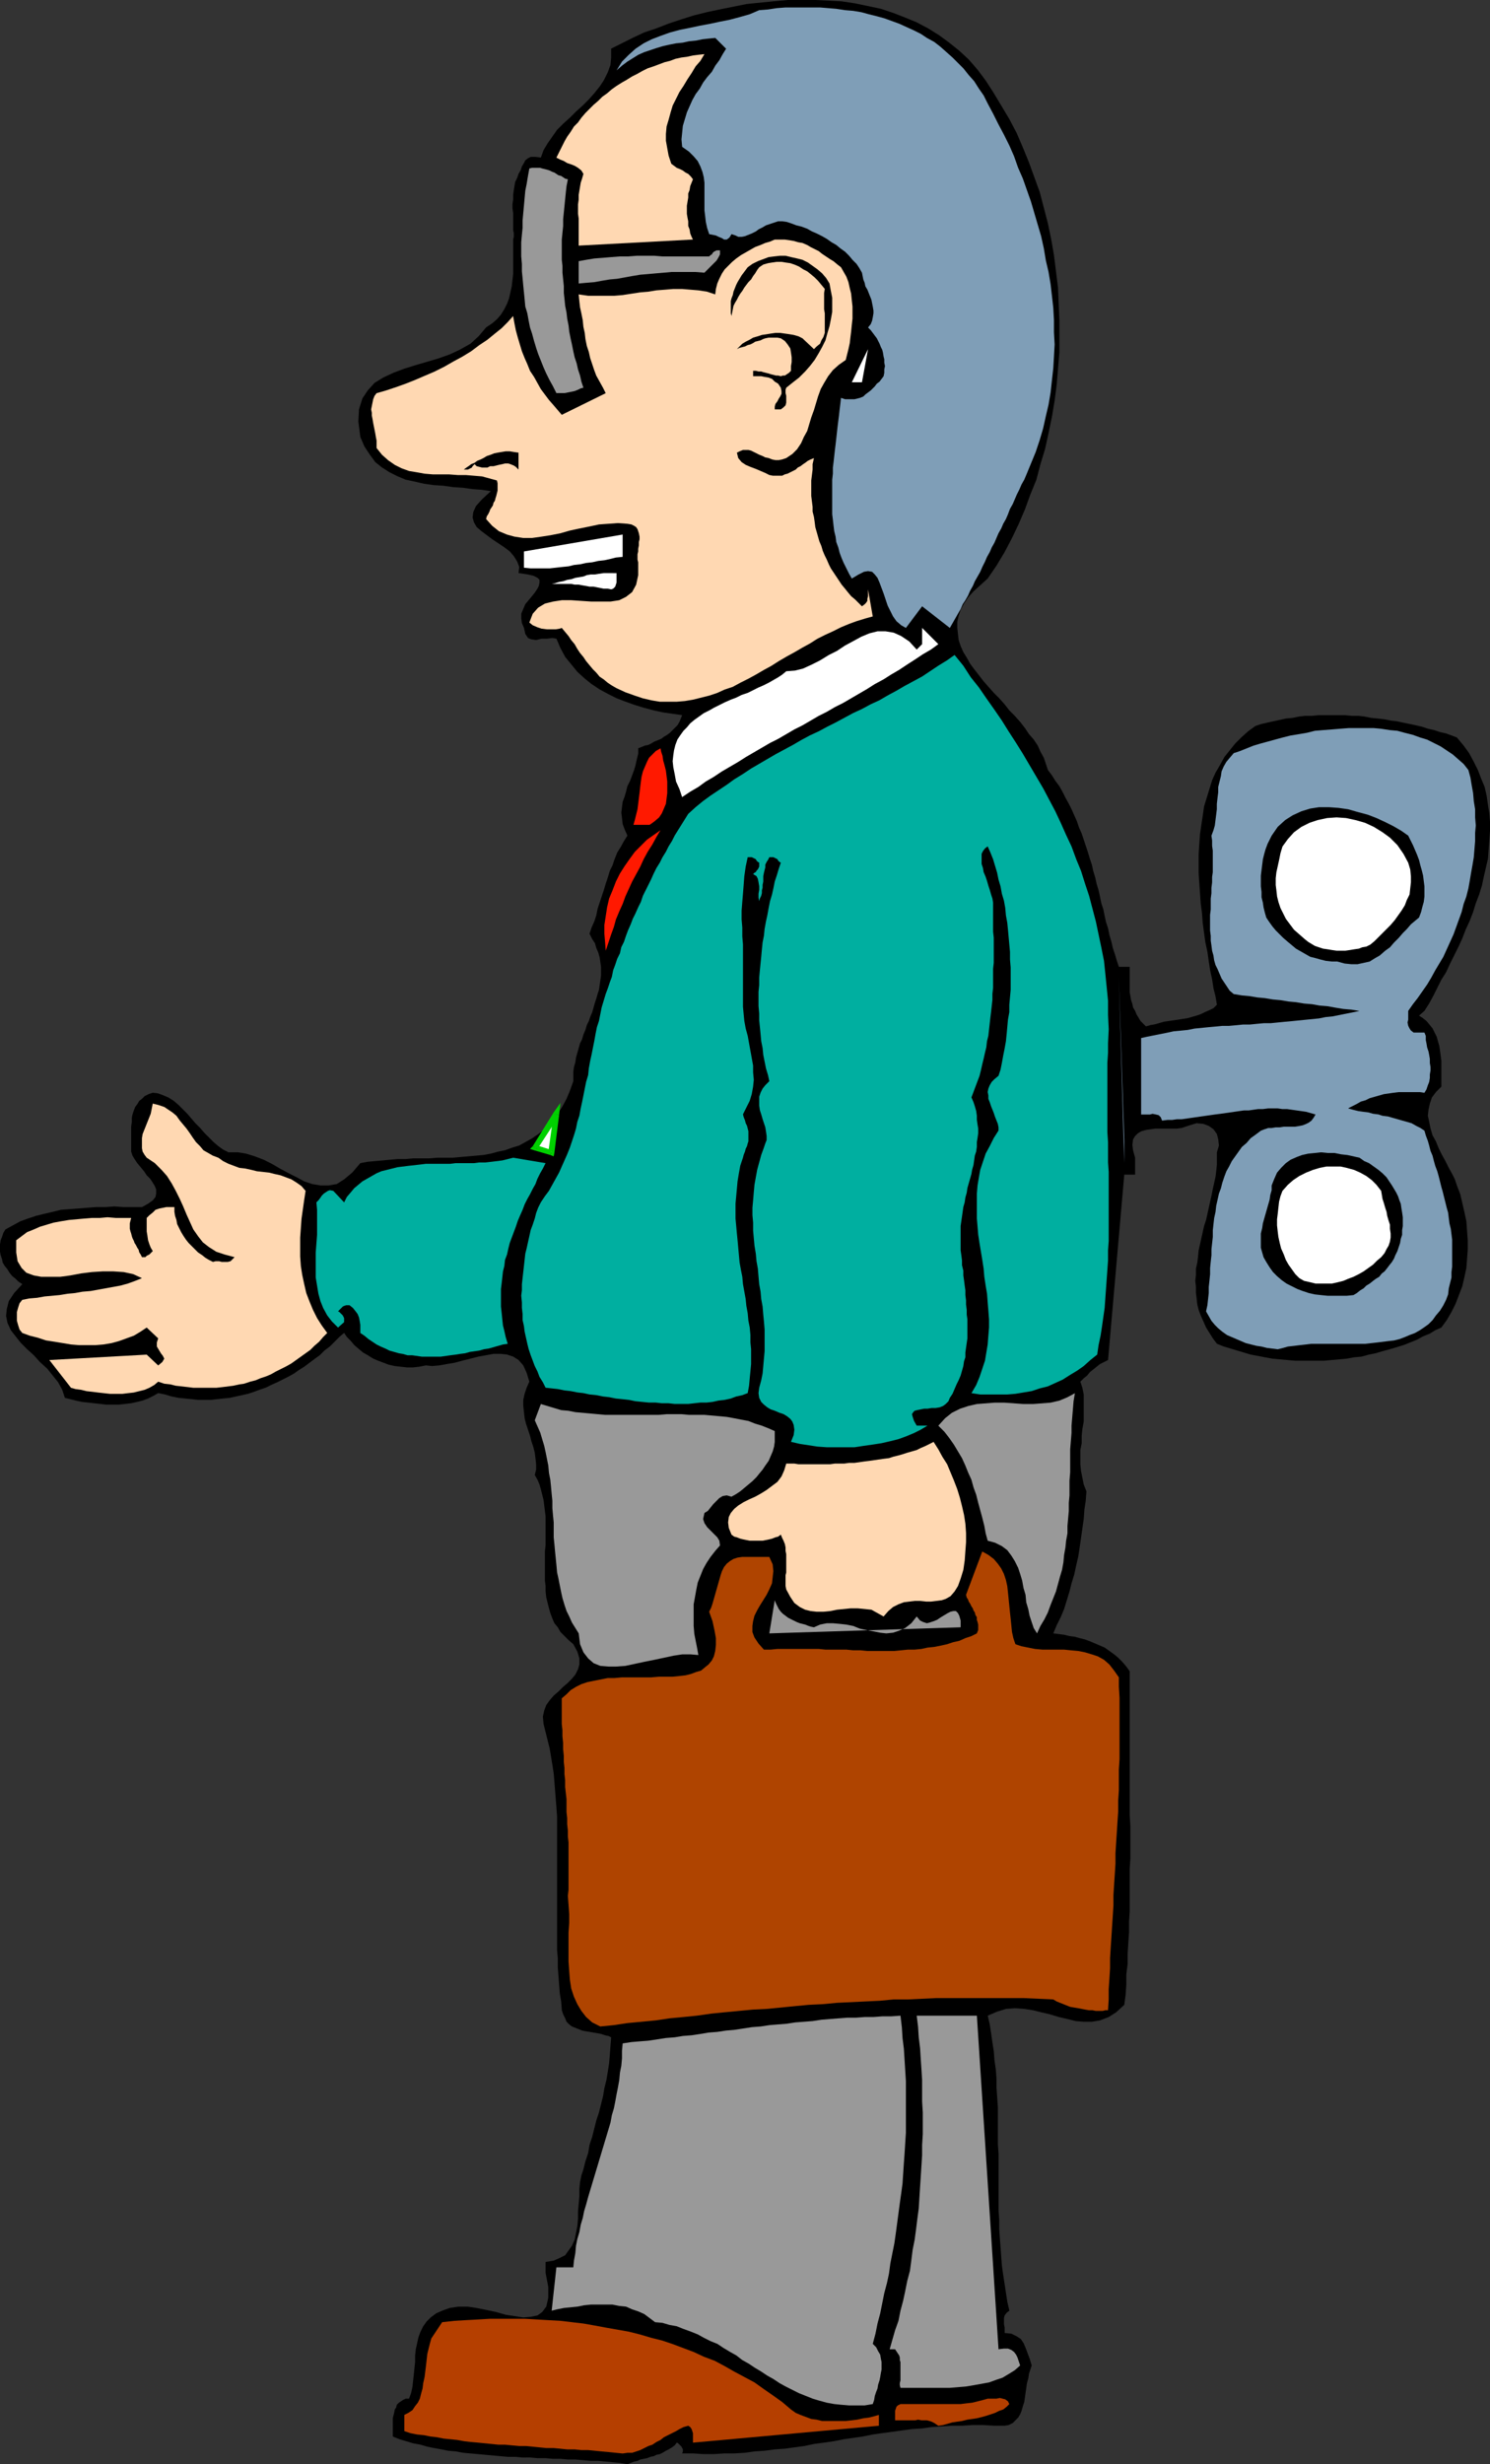 <?xml version="1.0" encoding="UTF-8" standalone="no"?>
<svg
   version="1.0"
   width="94.222mm"
   height="155.711mm"
   id="svg36"
   sodipodi:docname="Mechanical Man.wmf"
   xmlns:inkscape="http://www.inkscape.org/namespaces/inkscape"
   xmlns:sodipodi="http://sodipodi.sourceforge.net/DTD/sodipodi-0.dtd"
   xmlns="http://www.w3.org/2000/svg"
   xmlns:svg="http://www.w3.org/2000/svg">
  <rect width="100%" height="100%" fill="#333333" stroke="none"/>
  <sodipodi:namedview
     id="namedview36"
     pagecolor="#ffffff"
     bordercolor="#000000"
     borderopacity="0.25"
     inkscape:showpageshadow="2"
     inkscape:pageopacity="0.0"
     inkscape:pagecheckerboard="0"
     inkscape:deskcolor="#d1d1d1"
     inkscape:document-units="mm" />
  <defs
     id="defs1">
    <pattern
       id="WMFhbasepattern"
       patternUnits="userSpaceOnUse"
       width="6"
       height="6"
       x="0"
       y="0" />
  </defs>
  <path
     style="fill:#000000;fill-opacity:1;fill-rule:evenodd;stroke:none"
     d="m 237.357,21.976 1.939,3.232 1.939,3.232 1.777,3.393 1.454,3.393 1.454,3.555 1.293,3.555 1.293,3.555 0.969,3.717 0.969,3.717 0.808,3.878 0.646,3.717 0.485,3.878 0.485,3.878 0.162,3.878 0.162,3.878 v 3.878 3.878 l -0.323,3.878 -0.323,3.878 -0.485,3.717 -0.646,3.878 -0.808,3.878 -0.808,3.717 -1.131,3.717 -0.969,3.717 -1.454,3.555 -1.293,3.555 -1.454,3.393 -1.616,3.393 -1.777,3.393 -1.939,3.232 -2.1,3.07 -1.777,1.616 -1.616,1.454 -1.293,1.454 -0.969,1.454 -0.808,1.454 -0.485,1.454 -0.323,1.454 v 1.454 l 0.162,1.454 0.162,1.454 0.485,1.454 0.646,1.454 0.808,1.293 0.808,1.454 0.969,1.293 1.131,1.454 1.131,1.454 1.131,1.293 1.293,1.454 1.293,1.293 1.293,1.454 1.131,1.454 1.293,1.293 1.293,1.454 1.131,1.454 0.969,1.454 1.131,1.293 0.969,1.454 0.646,1.454 0.808,1.454 0.485,1.454 0.485,1.454 0.969,1.293 0.808,1.293 0.969,1.293 0.808,1.454 0.646,1.293 0.808,1.454 0.646,1.293 0.646,1.454 0.646,1.454 0.485,1.454 0.646,1.454 0.485,1.454 0.485,1.454 0.485,1.454 0.485,1.616 0.485,1.454 0.323,1.454 0.485,1.616 0.323,1.454 0.485,1.616 0.323,1.454 0.323,1.616 0.485,1.454 0.323,1.616 0.323,1.454 0.485,1.454 0.323,1.616 0.485,1.616 0.323,1.454 0.485,1.454 0.485,1.616 0.485,1.454 h 2.585 v 1.131 0.97 0.97 0.97 0.97 1.131 l 0.162,0.808 0.162,0.97 0.323,0.97 0.162,0.808 0.485,0.808 0.323,0.808 0.485,0.808 0.485,0.808 0.646,0.646 0.646,0.646 1.131,-0.323 0.969,-0.162 1.131,-0.323 1.131,-0.323 1.131,-0.162 1.131,-0.162 1.131,-0.162 0.969,-0.162 1.131,-0.162 1.131,-0.323 1.131,-0.323 0.969,-0.323 0.969,-0.485 1.131,-0.485 0.969,-0.485 0.808,-0.808 -0.323,-1.939 -0.485,-1.939 -0.323,-2.101 -0.485,-2.262 -0.323,-2.101 -0.323,-2.262 -0.485,-2.262 -0.323,-2.262 -0.323,-2.424 -0.162,-2.262 -0.323,-2.424 -0.162,-2.424 -0.162,-2.262 -0.162,-2.424 v -2.424 -2.262 l 0.162,-2.424 0.162,-2.262 0.323,-2.262 0.323,-2.101 0.323,-2.262 0.646,-2.101 0.646,-2.101 0.646,-2.101 0.808,-1.778 1.131,-1.939 0.969,-1.778 1.293,-1.616 1.293,-1.616 1.454,-1.454 1.616,-1.454 1.777,-1.293 1.454,-0.485 1.454,-0.323 1.454,-0.323 1.454,-0.323 1.454,-0.323 1.616,-0.162 1.616,-0.323 1.454,-0.162 h 1.616 l 1.454,-0.162 h 1.616 1.616 1.616 1.454 l 1.616,0.162 h 1.616 l 1.454,0.162 1.616,0.323 1.616,0.162 1.454,0.162 1.616,0.323 1.454,0.162 1.454,0.323 1.616,0.323 1.454,0.323 1.454,0.323 1.454,0.485 1.454,0.323 1.454,0.485 1.454,0.323 1.293,0.485 1.293,0.485 1.616,1.939 1.293,1.778 1.131,2.101 0.969,1.939 0.808,2.101 0.808,1.939 0.485,2.101 0.323,2.262 0.323,1.939 0.162,2.101 v 2.101 l -0.162,2.262 -0.162,2.101 -0.162,2.262 -0.485,2.101 -0.485,2.101 -0.485,2.262 -0.646,2.101 -0.808,2.101 -0.646,2.101 -0.808,2.101 -0.969,2.101 -0.808,2.101 -0.969,2.101 -0.969,1.939 -0.969,1.939 -0.969,2.101 -1.131,1.778 -0.969,1.939 -0.969,1.939 -0.969,1.778 -1.131,1.778 -1.293,1.131 0.969,0.646 0.808,0.646 0.808,0.97 0.646,0.808 0.485,0.97 0.485,0.97 0.323,1.131 0.323,1.131 0.162,1.131 0.162,1.131 0.162,1.293 v 1.293 1.131 1.293 1.293 1.131 l -1.293,1.293 -0.969,1.293 -0.485,1.454 -0.323,1.454 -0.162,1.454 0.323,1.454 0.323,1.616 0.485,1.616 0.808,1.454 0.646,1.616 0.808,1.616 0.808,1.454 0.808,1.616 0.808,1.454 0.646,1.293 0.485,1.454 0.808,2.101 0.485,2.101 0.485,2.101 0.485,2.262 0.162,2.262 0.162,2.262 v 2.262 l -0.162,2.262 -0.162,2.101 -0.485,2.262 -0.485,2.101 -0.808,2.101 -0.808,2.101 -0.969,1.939 -1.131,1.939 -1.293,1.778 -1.454,0.646 -1.293,0.808 -1.616,0.646 -1.454,0.808 -1.616,0.646 -1.616,0.646 -1.616,0.485 -1.616,0.485 -1.777,0.485 -1.616,0.485 -1.616,0.323 -1.777,0.485 -1.777,0.162 -1.777,0.323 -1.777,0.162 -1.777,0.162 -1.777,0.162 h -1.777 -1.777 -1.777 -1.777 l -1.777,-0.162 -1.777,-0.162 -1.777,-0.162 -1.777,-0.323 -1.616,-0.323 -1.777,-0.323 -1.616,-0.485 -1.616,-0.485 -1.616,-0.485 -1.616,-0.485 -1.616,-0.646 -0.969,-1.293 -0.808,-1.293 -0.808,-1.293 -0.646,-1.454 -0.646,-1.454 -0.485,-1.293 -0.323,-1.293 -0.162,-1.454 -0.162,-1.293 v -1.454 l -0.162,-1.454 0.162,-1.454 v -1.454 l 0.323,-1.454 0.162,-1.293 0.162,-1.616 0.323,-1.454 0.323,-1.454 0.323,-1.454 0.323,-1.454 0.485,-1.454 0.323,-1.454 0.323,-1.454 0.323,-1.454 0.323,-1.454 0.323,-1.616 0.323,-1.454 0.323,-1.454 0.162,-1.293 0.162,-1.616 v -1.454 -1.454 l 0.485,-1.616 -0.162,-1.454 -0.323,-1.293 -0.808,-1.131 -1.131,-0.808 -1.293,-0.485 -1.616,-0.162 -1.616,0.485 -0.969,0.323 -0.969,0.323 -1.131,0.162 h -1.293 -1.293 -1.293 -1.293 l -1.131,0.162 -1.131,0.162 -1.131,0.323 -0.808,0.485 -0.646,0.646 -0.485,0.808 -0.162,1.293 0.162,1.293 0.485,1.778 v 4.04 h -2.585 l -3.878,44.276 -0.969,0.485 -0.969,0.485 -0.808,0.646 -0.808,0.646 -0.808,0.646 -0.646,0.808 -0.808,0.646 -0.808,0.808 0.485,1.454 0.323,1.616 v 1.616 1.616 1.616 1.616 l -0.323,1.778 -0.162,1.616 v 1.778 l -0.323,1.616 v 1.778 1.616 l 0.162,1.616 0.323,1.616 0.323,1.616 0.646,1.616 -0.162,2.262 -0.323,2.101 -0.162,2.262 -0.323,2.262 -0.323,2.262 -0.323,2.262 -0.323,2.101 -0.485,2.101 -0.485,2.262 -0.646,2.101 -0.485,1.939 -0.646,2.101 -0.646,2.101 -0.808,1.939 -0.969,1.939 -0.808,1.939 1.293,0.162 1.293,0.162 1.293,0.323 1.293,0.162 1.131,0.323 1.293,0.323 1.293,0.485 1.131,0.485 1.131,0.485 1.131,0.485 1.131,0.808 1.131,0.808 0.969,0.808 0.969,0.97 0.969,1.131 0.808,1.131 v 2.424 2.424 2.424 2.262 2.424 2.424 2.585 2.424 2.424 2.585 2.424 2.585 2.424 2.585 l 0.162,2.585 v 2.424 2.585 2.585 l -0.162,2.585 v 2.585 2.585 2.424 2.585 l -0.162,2.424 v 2.585 l -0.162,2.424 -0.162,2.585 v 2.424 l -0.323,2.585 v 2.424 l -0.162,2.424 -0.323,2.424 -1.939,1.778 -1.777,1.131 -2.1,0.808 -1.939,0.323 h -1.939 l -1.939,-0.162 -1.939,-0.485 -2.101,-0.485 -2.1,-0.646 -2.1,-0.485 -1.939,-0.485 -2.1,-0.323 -2.262,-0.162 -2.1,0.162 -2.1,0.646 -2.262,0.97 0.485,2.101 0.323,2.101 0.323,2.262 0.323,2.101 0.162,2.101 0.323,2.262 0.162,2.262 v 2.101 l 0.162,2.262 0.162,2.262 v 2.101 2.262 2.424 2.101 l 0.162,2.262 v 2.262 2.424 2.101 2.262 2.262 2.262 l 0.162,2.262 v 2.262 l 0.162,2.262 0.162,2.101 0.162,2.262 0.162,2.101 0.323,2.262 0.323,2.101 0.323,2.101 0.323,2.101 0.485,2.101 -0.646,0.485 -0.485,0.646 -0.162,0.646 v 0.646 0.808 l 0.162,0.808 v 0.646 0.646 l 1.616,0.162 1.293,0.646 0.969,0.646 0.646,0.97 0.485,1.131 0.485,1.293 0.485,1.293 0.485,1.616 -0.323,0.97 -0.323,0.97 -0.162,1.131 -0.323,1.131 -0.162,1.131 -0.162,1.131 -0.162,1.131 -0.162,1.131 -0.323,0.97 -0.323,1.131 -0.323,0.808 -0.485,0.808 -0.646,0.646 -0.646,0.646 -0.969,0.485 -0.969,0.162 h -2.585 l -2.585,-0.162 h -2.424 l -2.585,0.162 h -2.424 l -2.424,0.162 -2.424,0.162 -2.262,0.323 -2.424,0.162 -2.424,0.323 -2.262,0.323 -2.424,0.323 -2.262,0.323 -2.424,0.485 -2.262,0.323 -2.262,0.323 -2.424,0.485 -2.262,0.323 -2.424,0.323 -2.262,0.485 -2.424,0.323 -2.262,0.323 -2.424,0.162 -2.424,0.323 -2.424,0.162 -2.262,0.323 -2.585,0.162 h -2.424 l -2.424,0.162 h -2.424 l -2.585,-0.162 h -2.585 l 0.162,-0.485 v -0.485 l -0.162,-0.323 -0.162,-0.323 -0.323,-0.323 -0.162,-0.162 -0.323,-0.323 -0.323,-0.162 -0.485,0.646 -0.646,0.485 -0.808,0.485 -0.646,0.323 -0.808,0.485 -0.646,0.323 -0.808,0.162 -0.646,0.323 -0.808,0.162 -0.808,0.323 -0.808,0.162 -0.808,0.162 -0.646,0.323 -0.808,0.162 -0.808,0.323 -0.808,0.323 -1.777,-0.323 -1.777,-0.162 -1.616,-0.162 -1.777,-0.162 h -1.777 l -1.777,-0.162 -1.939,-0.162 h -1.777 l -1.777,-0.162 h -1.777 l -1.777,-0.162 h -1.939 l -1.777,-0.162 H 124.899 l -1.777,-0.162 h -1.777 l -1.777,-0.162 -1.777,-0.162 -1.777,-0.162 -1.777,-0.162 -1.777,-0.162 -1.777,-0.162 -1.777,-0.323 -1.777,-0.162 -1.616,-0.323 -1.777,-0.323 -1.616,-0.323 -1.616,-0.485 -1.777,-0.323 -1.616,-0.485 -1.616,-0.485 -1.616,-0.646 v -0.646 -0.646 -0.808 -0.808 -0.808 -0.646 l 0.162,-0.646 0.162,-0.646 0.162,-0.808 0.323,-0.485 0.162,-0.646 0.485,-0.485 0.485,-0.323 0.485,-0.323 0.646,-0.323 h 0.808 l 0.485,-1.293 0.323,-1.454 0.162,-1.454 0.162,-1.454 0.162,-1.616 0.162,-1.454 v -1.616 l 0.162,-1.454 0.323,-1.454 0.323,-1.454 0.485,-1.293 0.646,-1.293 0.808,-1.131 0.969,-0.97 1.293,-0.97 1.454,-0.646 1.777,-0.646 2.1,-0.323 h 2.262 l 2.1,0.323 2.424,0.485 2.262,0.485 2.262,0.646 2.1,0.323 2.1,0.323 1.777,-0.162 1.616,-0.323 1.131,-0.808 0.969,-1.293 0.485,-2.101 v -2.585 l -0.646,-3.393 v -2.585 l 1.939,-0.323 1.454,-0.646 1.293,-0.646 0.808,-1.131 0.808,-1.131 0.646,-1.454 0.323,-1.616 0.323,-1.616 0.162,-1.778 v -1.778 l 0.162,-1.778 0.162,-1.778 v -1.778 l 0.162,-1.616 0.323,-1.616 0.485,-1.454 0.485,-1.939 0.646,-1.939 0.323,-1.939 0.646,-1.939 0.485,-1.939 0.485,-1.939 0.646,-1.939 0.485,-1.939 0.485,-1.939 0.323,-1.939 0.485,-1.939 0.323,-1.939 0.323,-2.101 0.162,-1.939 0.162,-2.101 0.162,-2.101 -0.646,-0.323 -0.808,-0.162 -0.969,-0.323 -0.808,-0.162 -0.969,-0.162 -0.969,-0.162 -0.969,-0.162 -0.808,-0.162 -0.808,-0.323 -0.808,-0.323 -0.808,-0.323 -0.646,-0.485 -0.646,-0.646 -0.323,-0.808 -0.485,-0.97 -0.323,-0.97 -0.162,-2.101 -0.323,-1.939 -0.162,-2.101 -0.162,-2.101 -0.162,-2.101 v -2.101 l -0.162,-1.939 v -2.101 -2.262 -2.101 -2.101 -2.101 -2.101 -2.262 -2.101 -2.101 -2.101 -2.101 -2.101 -2.101 -2.262 -1.939 l -0.162,-2.262 -0.162,-1.939 -0.162,-2.101 -0.162,-2.101 -0.162,-1.939 -0.323,-2.101 -0.323,-1.939 -0.323,-1.939 -0.485,-1.939 -0.485,-1.939 -0.485,-1.939 -0.162,-1.778 0.323,-1.454 0.485,-1.293 0.808,-1.131 0.969,-1.131 1.131,-0.97 1.131,-1.131 0.969,-0.808 1.131,-1.131 0.808,-0.97 0.646,-1.293 0.323,-1.131 v -1.454 l -0.485,-1.616 -0.969,-1.778 -1.131,-0.97 -0.969,-0.97 -0.969,-0.97 -0.646,-1.131 -0.808,-0.97 -0.485,-1.131 -0.485,-1.293 -0.323,-1.131 -0.323,-1.293 -0.323,-1.293 -0.162,-1.454 v -1.293 l -0.162,-1.293 v -1.454 -1.293 -1.454 -1.293 -1.454 l 0.162,-1.454 v -1.454 -1.293 -1.454 -1.293 -1.454 l -0.162,-1.293 -0.162,-1.293 -0.162,-1.293 -0.323,-1.293 -0.323,-1.293 -0.323,-1.131 -0.485,-1.131 -0.646,-1.131 0.323,-1.293 v -1.293 l -0.162,-1.454 -0.162,-1.293 -0.323,-1.293 -0.485,-1.454 -0.323,-1.293 -0.485,-1.454 -0.485,-1.454 -0.323,-1.293 -0.162,-1.454 -0.162,-1.454 v -1.454 l 0.323,-1.454 0.485,-1.454 0.646,-1.454 -0.646,-2.101 -0.808,-1.778 -1.131,-1.293 -1.293,-0.808 -1.454,-0.485 -1.454,-0.162 h -1.777 l -1.777,0.323 -1.777,0.323 -1.939,0.485 -1.939,0.485 -1.777,0.485 -1.939,0.323 -1.777,0.323 -1.777,0.162 -1.454,-0.162 -1.616,0.323 -1.454,0.162 h -1.454 l -1.454,-0.162 -1.454,-0.162 -1.454,-0.323 -1.293,-0.485 -1.293,-0.485 -1.131,-0.485 -1.293,-0.808 -1.131,-0.646 -0.969,-0.808 -1.131,-0.97 -0.808,-0.97 -0.969,-0.97 -0.646,-0.97 -1.131,0.97 -1.131,1.131 -1.131,1.131 -1.293,0.97 -1.131,1.131 -1.131,0.808 -1.293,0.97 -1.293,0.97 -1.293,0.808 -1.131,0.808 -1.454,0.808 -1.293,0.646 -1.293,0.646 -1.454,0.646 -1.293,0.646 -1.454,0.485 -1.293,0.485 -1.454,0.485 -1.454,0.323 -1.454,0.323 -1.454,0.323 -1.616,0.162 -1.454,0.162 -1.454,0.162 h -1.616 -1.454 l -1.454,-0.162 -1.616,-0.162 -1.616,-0.162 -1.616,-0.323 -1.616,-0.485 -1.616,-0.323 -1.131,0.646 -1.293,0.646 -1.293,0.485 -1.293,0.323 -1.454,0.323 -1.454,0.162 -1.454,0.162 h -1.454 -1.616 l -1.454,-0.162 -1.454,-0.162 -1.454,-0.162 -1.454,-0.162 -1.454,-0.323 -1.293,-0.323 -1.293,-0.323 -0.646,-1.939 -0.969,-1.778 -1.293,-1.616 -1.293,-1.616 -1.777,-1.616 -1.454,-1.616 -1.616,-1.454 -1.454,-1.454 -1.293,-1.616 -1.131,-1.454 -0.808,-1.778 -0.323,-1.616 0.162,-1.616 0.485,-1.939 1.293,-1.939 1.939,-2.101 -0.969,-0.646 -0.646,-0.646 -0.808,-0.646 -0.646,-0.808 -0.485,-0.808 L 1.131,302.337 0.646,301.529 0.485,300.721 0.162,299.752 0,298.944 v -0.97 -0.808 l 0.162,-0.97 0.323,-0.808 0.323,-0.97 0.485,-0.808 1.777,-0.97 1.777,-0.97 1.777,-0.646 1.939,-0.646 1.939,-0.485 2.101,-0.485 1.939,-0.485 2.1,-0.162 2.101,-0.162 2.101,-0.162 2.1,-0.162 h 2.262 l 2.101,-0.162 2.262,0.162 h 2.101 2.262 l 1.454,-0.808 1.131,-0.808 0.646,-0.808 0.162,-0.808 v -0.97 l -0.323,-0.808 -0.485,-0.808 -0.646,-0.97 -0.808,-0.808 -0.646,-0.97 -0.808,-0.97 -0.808,-0.97 -0.646,-0.97 -0.485,-0.808 -0.323,-0.97 v -0.97 -1.131 -0.97 -0.97 -0.97 -0.97 l 0.162,-1.131 v -0.97 l 0.162,-0.808 0.323,-0.97 0.323,-0.808 0.485,-0.646 0.485,-0.808 0.646,-0.485 0.646,-0.646 0.969,-0.485 0.969,-0.323 1.293,0.162 1.293,0.485 1.131,0.485 1.293,0.808 1.131,0.97 0.969,0.97 1.131,1.131 0.969,1.131 0.969,1.131 1.131,1.131 0.969,1.131 1.131,1.131 1.131,1.131 1.131,0.97 1.131,0.808 1.293,0.646 h 2.262 l 1.939,0.323 2.1,0.646 2.101,0.808 1.939,0.97 1.939,1.131 2.101,1.131 1.939,0.97 1.777,0.97 1.939,0.646 1.939,0.323 h 1.939 l 1.939,-0.323 1.777,-1.131 1.939,-1.616 1.939,-2.262 1.777,-0.323 1.777,-0.162 1.777,-0.162 1.777,-0.162 1.777,-0.162 h 1.939 l 1.777,-0.162 h 1.939 1.939 l 1.939,-0.162 h 1.777 1.939 l 1.777,-0.162 1.939,-0.162 1.777,-0.162 1.777,-0.162 1.777,-0.323 1.777,-0.485 1.616,-0.323 1.777,-0.646 1.616,-0.485 1.454,-0.808 1.454,-0.808 1.454,-0.97 1.293,-0.97 1.293,-1.293 1.293,-1.293 0.969,-1.454 1.131,-1.778 0.969,-1.778 0.808,-1.939 0.808,-2.262 v -1.131 -1.131 l 0.162,-1.131 0.323,-1.131 0.162,-1.131 0.323,-1.131 0.323,-1.131 0.323,-1.131 0.485,-0.97 0.323,-1.131 0.485,-1.131 0.323,-1.131 0.485,-0.97 0.323,-0.97 0.485,-1.131 0.323,-1.131 0.323,-1.131 0.323,-0.97 0.323,-1.131 0.323,-0.97 0.162,-1.131 0.162,-1.131 0.162,-1.131 v -0.97 -1.131 l -0.162,-1.131 -0.162,-1.131 -0.323,-1.131 -0.485,-1.131 -0.323,-1.131 -0.646,-0.97 -0.646,-1.293 0.485,-1.454 0.646,-1.454 0.485,-1.454 0.323,-1.616 0.485,-1.454 0.485,-1.454 0.485,-1.454 0.485,-1.616 0.485,-1.454 0.485,-1.616 0.646,-1.293 0.485,-1.454 0.646,-1.616 0.808,-1.293 0.808,-1.454 0.808,-1.293 -0.646,-1.454 -0.485,-1.293 -0.162,-1.454 -0.162,-1.293 0.162,-1.293 0.162,-1.293 0.485,-1.293 0.323,-1.131 0.323,-1.293 0.646,-1.293 0.485,-1.293 0.485,-1.293 0.323,-1.131 0.323,-1.454 0.323,-1.293 v -1.293 l 0.808,-0.323 0.808,-0.323 0.808,-0.162 0.646,-0.323 0.808,-0.485 0.808,-0.323 0.808,-0.323 0.646,-0.485 0.808,-0.485 0.646,-0.485 0.485,-0.485 0.646,-0.646 0.646,-0.646 0.485,-0.808 0.323,-0.808 0.323,-0.808 -2.262,-0.323 -2.262,-0.323 -2.262,-0.485 -2.424,-0.646 -2.1,-0.646 -2.262,-0.808 -2.1,-0.808 -1.939,-0.97 -2.1,-1.131 -1.939,-1.293 -1.616,-1.293 -1.777,-1.616 -1.454,-1.778 -1.454,-1.778 -1.131,-2.101 -0.969,-2.262 -0.969,-0.162 -1.293,0.162 h -1.293 l -1.293,0.323 -1.131,-0.162 -0.808,-0.323 -0.646,-0.97 -0.323,-1.454 -0.485,-1.131 -0.162,-1.131 v -1.131 l 0.485,-1.131 0.485,-1.131 0.808,-0.97 0.808,-0.97 0.646,-0.808 0.646,-0.97 0.323,-0.646 0.162,-0.808 v -0.646 l -0.485,-0.485 -0.969,-0.485 -1.454,-0.323 -2.1,-0.323 0.162,-1.454 -0.485,-1.293 -0.808,-1.293 -0.969,-1.131 -1.293,-0.97 -1.454,-0.97 -1.454,-0.97 -1.293,-0.97 -1.293,-0.97 -1.131,-0.97 -0.646,-1.131 -0.323,-1.131 0.162,-1.293 0.646,-1.454 1.454,-1.616 2.1,-1.939 -2.1,-0.323 -2.262,-0.162 -2.262,-0.323 -2.424,-0.162 -2.262,-0.323 -2.424,-0.162 -2.262,-0.323 -2.101,-0.485 -2.262,-0.485 -1.939,-0.808 -1.939,-0.97 -1.777,-1.131 -1.616,-1.293 -1.293,-1.778 -1.293,-1.939 -0.969,-2.262 -0.485,-3.717 0.162,-2.909 0.808,-2.585 1.293,-1.939 1.616,-1.778 2.1,-1.293 2.424,-1.131 2.585,-0.97 2.585,-0.808 2.747,-0.808 2.747,-0.808 2.747,-0.97 2.424,-1.131 2.585,-1.454 1.939,-1.778 1.777,-2.101 1.454,-0.97 1.131,-0.97 0.969,-1.131 0.808,-1.293 0.646,-1.293 0.485,-1.293 0.323,-1.454 0.323,-1.454 0.162,-1.454 0.162,-1.454 v -1.454 -1.454 -1.454 -1.293 -1.293 -1.293 l 0.162,-0.646 v -0.808 l -0.162,-0.808 v -0.97 -0.97 -1.131 -0.97 l -0.162,-1.131 v -0.97 l 0.162,-1.131 v -1.131 l 0.162,-1.131 0.162,-0.97 0.162,-0.97 0.485,-0.97 0.323,-0.97 0.485,-0.808 0.323,-0.97 0.485,-0.808 0.323,-0.646 0.646,-0.485 0.646,-0.323 h 1.131 l 1.293,0.162 0.646,-1.778 0.969,-1.616 1.131,-1.616 1.131,-1.616 1.454,-1.454 1.616,-1.454 1.454,-1.454 1.616,-1.454 1.454,-1.454 1.293,-1.454 1.293,-1.616 0.969,-1.454 0.969,-1.939 0.646,-1.778 0.162,-1.778 v -2.101 l 2.585,-1.293 2.585,-1.293 2.747,-1.293 2.908,-0.97 2.908,-1.131 2.908,-0.97 3.07,-0.97 3.232,-0.808 3.07,-0.646 3.232,-0.646 3.232,-0.646 3.232,-0.323 3.232,-0.323 L 188.237,0 h 3.393 3.232 l 3.232,0.162 3.07,0.162 3.232,0.485 3.07,0.646 3.07,0.646 2.908,0.97 2.908,1.131 2.747,1.131 2.747,1.454 2.585,1.616 2.424,1.778 2.424,1.939 2.262,2.101 2.1,2.424 1.939,2.585 z"
     id="path1" />
  <path
     style="fill:#7f9eb7;fill-opacity:1;fill-rule:evenodd;stroke:none"
     d="m 236.064,24.723 1.293,2.424 1.293,2.585 1.293,2.424 1.293,2.585 1.131,2.585 0.969,2.747 1.131,2.585 0.969,2.747 0.969,2.747 0.808,2.747 0.808,2.747 0.808,2.747 0.646,2.909 0.485,2.909 0.646,2.747 0.485,2.909 0.323,2.747 0.323,2.909 0.162,2.909 v 2.909 l 0.162,2.909 -0.162,2.909 -0.162,2.747 -0.323,2.909 -0.323,2.909 -0.485,2.909 -0.646,2.747 -0.646,2.909 -0.808,2.747 -0.969,2.909 -1.131,2.747 -1.131,2.747 -0.485,1.131 -0.646,1.131 -0.485,1.131 -0.646,1.293 -0.485,1.131 -0.485,1.131 -0.646,1.131 -0.485,1.293 -0.485,1.131 -0.646,1.131 -0.485,1.131 -0.646,1.131 -0.485,1.131 -0.485,1.131 -0.646,1.131 -0.485,1.131 -0.646,1.131 -0.485,1.131 -0.646,1.293 -0.485,1.131 -0.646,1.131 -0.646,1.131 -0.485,1.131 -0.646,1.131 -0.485,1.131 -0.646,1.131 -0.646,0.97 -0.485,1.131 -0.646,1.131 -0.646,1.131 -0.646,1.131 -0.646,1.131 -6.625,-5.171 -3.878,5.171 -1.131,-0.646 -1.131,-0.97 -0.808,-1.131 -0.646,-1.293 -0.646,-1.293 -0.485,-1.454 -0.485,-1.454 -0.485,-1.293 -0.485,-1.293 -0.485,-1.131 -0.646,-0.808 -0.646,-0.646 -0.969,-0.162 -0.969,0.162 -1.293,0.646 -1.616,0.97 -0.646,-1.131 -0.646,-1.293 -0.646,-1.293 -0.485,-1.131 -0.485,-1.293 -0.323,-1.293 -0.485,-1.293 -0.162,-1.293 -0.323,-1.293 -0.162,-1.293 -0.162,-1.454 -0.162,-1.293 v -1.293 -1.454 -1.454 -1.293 -1.454 -1.293 l 0.162,-1.454 v -1.454 l 0.162,-1.293 0.162,-1.454 0.162,-1.454 0.162,-1.293 0.162,-1.454 0.162,-1.454 0.162,-1.454 0.162,-1.293 0.162,-1.293 0.162,-1.454 0.162,-1.293 0.162,-1.454 0.969,0.323 h 0.646 0.808 0.808 l 0.646,-0.162 0.646,-0.162 0.808,-0.323 0.485,-0.485 0.646,-0.485 0.646,-0.485 0.485,-0.485 0.485,-0.485 0.485,-0.646 0.646,-0.485 0.485,-0.646 0.485,-0.646 0.162,-0.808 v -0.808 l 0.162,-0.808 -0.162,-0.808 v -0.808 l -0.162,-0.646 -0.162,-0.97 -0.162,-0.646 -0.323,-0.646 -0.323,-0.808 -0.323,-0.646 -0.323,-0.646 -0.485,-0.646 -0.485,-0.646 -0.485,-0.646 -0.646,-0.646 0.646,-0.808 0.323,-0.808 0.162,-0.808 0.162,-0.97 v -0.646 l -0.162,-0.97 -0.162,-0.808 -0.162,-0.808 -0.323,-0.808 -0.323,-0.808 -0.323,-0.808 -0.485,-0.808 -0.162,-0.808 -0.323,-0.808 -0.162,-0.808 -0.162,-0.808 -0.646,-1.131 -0.646,-0.97 -0.969,-0.97 -0.808,-0.97 -0.969,-0.97 -1.131,-0.808 -0.969,-0.808 -1.131,-0.646 -1.131,-0.808 -1.131,-0.646 -1.293,-0.646 -1.131,-0.485 -1.131,-0.646 -1.293,-0.485 -1.293,-0.323 -1.293,-0.485 -0.969,-0.323 -1.131,-0.162 h -0.969 l -0.969,0.323 -0.969,0.323 -0.969,0.323 -0.808,0.485 -0.969,0.485 -0.646,0.485 -0.969,0.485 -0.808,0.323 -0.808,0.323 -0.808,0.162 h -0.808 l -0.646,-0.323 -0.969,-0.323 -0.485,0.808 -0.646,0.485 h -0.646 l -0.485,-0.323 -0.808,-0.323 -0.646,-0.323 -0.808,-0.162 -0.808,-0.162 -0.485,-1.454 -0.323,-1.454 -0.162,-1.454 -0.162,-1.293 v -1.454 -1.293 -1.293 -1.454 -1.131 l -0.162,-1.293 -0.323,-1.293 -0.485,-1.293 -0.646,-1.293 -0.969,-1.131 -1.131,-1.131 -1.616,-1.131 -0.162,-1.778 0.162,-1.616 0.162,-1.616 0.485,-1.616 0.485,-1.616 0.646,-1.454 0.646,-1.454 0.808,-1.454 0.969,-1.293 0.808,-1.454 0.969,-1.293 1.131,-1.293 0.808,-1.454 0.969,-1.293 0.808,-1.454 0.808,-1.293 -2.585,-2.585 -1.616,0.162 -1.454,0.162 -1.616,0.323 -1.616,0.162 -1.454,0.323 -1.616,0.162 -1.616,0.323 -1.454,0.323 -1.616,0.485 -1.454,0.485 -1.454,0.485 -1.454,0.646 -1.293,0.808 -1.293,0.808 -1.293,0.97 -1.293,1.131 1.293,-2.101 1.616,-1.616 1.616,-1.454 1.939,-1.293 1.939,-0.97 2.1,-0.808 2.262,-0.808 2.424,-0.646 2.424,-0.485 2.262,-0.485 2.585,-0.485 2.262,-0.485 2.424,-0.485 2.424,-0.646 2.262,-0.646 2.262,-0.97 2.101,-0.162 2.1,-0.323 2.1,-0.162 h 1.939 2.1 2.1 2.1 l 1.939,0.162 1.939,0.162 2.1,0.323 1.939,0.162 1.939,0.323 1.777,0.485 1.939,0.485 1.777,0.485 1.777,0.646 1.777,0.646 1.777,0.808 1.777,0.808 1.616,0.808 1.454,0.97 1.777,0.97 1.454,1.131 1.454,1.293 1.454,1.293 1.293,1.293 1.293,1.293 1.293,1.616 1.293,1.454 1.131,1.778 1.131,1.616 z"
     id="path2" />
  <path
     style="fill:#ffd8b2;fill-opacity:1;fill-rule:evenodd;stroke:none"
     d="m 168.363,12.927 -0.969,1.616 -1.131,1.293 -0.969,1.616 -0.969,1.454 -0.969,1.616 -0.969,1.454 -0.808,1.616 -0.808,1.616 -0.485,1.616 -0.485,1.778 -0.485,1.616 -0.162,1.778 v 1.616 l 0.323,1.778 0.323,1.778 0.646,1.939 0.646,0.485 0.646,0.485 0.808,0.323 0.646,0.323 0.646,0.485 0.646,0.323 0.646,0.646 0.485,0.646 -0.323,0.808 -0.323,0.808 -0.162,0.97 -0.323,0.808 v 0.97 l -0.162,0.97 -0.162,0.97 v 0.97 0.97 l 0.162,0.97 0.162,0.808 v 1.131 l 0.323,0.808 0.162,0.97 0.323,0.808 0.323,0.646 -27.307,1.454 v -1.131 -0.97 -1.131 -1.131 -1.131 -0.97 l -0.162,-1.131 v -1.131 -1.131 l 0.162,-1.131 v -1.131 l 0.162,-0.97 0.162,-0.97 0.162,-0.97 0.323,-0.97 0.323,-1.131 -0.485,-0.808 -0.808,-0.646 -0.808,-0.485 -0.808,-0.323 -0.969,-0.323 -0.808,-0.485 -0.808,-0.323 -0.969,-0.485 0.646,-1.293 0.646,-1.293 0.646,-1.293 0.646,-1.131 0.808,-1.131 0.808,-1.293 0.969,-0.97 0.808,-1.131 0.969,-1.131 0.969,-0.97 0.969,-0.97 1.131,-0.97 0.969,-0.97 1.131,-0.808 1.131,-0.97 1.131,-0.808 1.293,-0.808 1.131,-0.646 1.293,-0.808 1.293,-0.646 1.131,-0.646 1.293,-0.646 1.454,-0.485 1.293,-0.485 1.293,-0.485 1.293,-0.323 1.293,-0.485 1.454,-0.323 1.293,-0.162 1.454,-0.323 1.293,-0.162 z"
     id="path3" />
  <path
     style="fill:#999999;fill-opacity:1;fill-rule:evenodd;stroke:none"
     d="m 135.725,42.822 -0.323,1.616 -0.162,1.454 -0.162,1.616 -0.162,1.616 -0.162,1.616 -0.162,1.616 v 1.616 l -0.162,1.616 -0.162,1.616 v 1.616 1.616 1.616 l 0.162,1.454 v 1.616 l 0.162,1.616 0.162,1.616 v 1.616 l 0.162,1.454 0.162,1.616 0.323,1.616 0.162,1.454 0.323,1.616 0.162,1.454 0.323,1.616 0.323,1.454 0.323,1.616 0.323,1.454 0.485,1.454 0.323,1.454 0.485,1.454 0.323,1.454 0.485,1.454 -0.646,0.162 -0.646,0.323 -0.808,0.323 -0.808,0.162 -0.808,0.162 -0.808,0.162 h -0.969 -0.969 l -0.808,-1.616 -0.808,-1.454 -0.808,-1.616 -0.646,-1.454 -0.646,-1.616 -0.646,-1.616 -0.485,-1.454 -0.485,-1.616 -0.485,-1.778 -0.485,-1.454 -0.323,-1.616 -0.323,-1.778 -0.485,-1.616 -0.162,-1.778 -0.162,-1.616 -0.162,-1.616 -0.162,-1.778 -0.162,-1.616 v -1.778 l -0.162,-1.778 V 59.627 57.85 l 0.162,-1.778 0.162,-1.616 v -1.778 l 0.162,-1.778 0.162,-1.778 0.162,-1.778 0.162,-1.778 0.323,-1.616 0.323,-1.939 0.323,-1.778 0.646,-0.162 h 0.646 0.646 0.646 l 0.485,0.162 0.646,0.162 0.646,0.162 0.485,0.162 0.646,0.323 0.485,0.162 0.485,0.323 0.485,0.323 0.646,0.162 0.485,0.323 0.485,0.323 z"
     id="path4" />
  <path
     style="fill:#ffd8b2;fill-opacity:1;fill-rule:evenodd;stroke:none"
     d="m 201.002,63.828 0.646,1.131 0.646,1.131 0.485,1.293 0.323,1.454 0.323,1.293 0.162,1.616 0.162,1.454 v 1.454 1.454 l -0.162,1.454 -0.162,1.616 -0.162,1.293 -0.162,1.454 -0.323,1.454 -0.323,1.293 -0.323,1.293 -1.616,1.131 -1.454,1.293 -1.131,1.454 -0.969,1.616 -0.808,1.454 -0.646,1.778 -0.485,1.616 -0.485,1.616 -0.646,1.778 -0.485,1.616 -0.485,1.616 -0.808,1.454 -0.646,1.454 -0.969,1.454 -1.131,1.131 -1.454,0.97 -0.969,0.323 -0.808,0.162 h -0.808 l -0.808,-0.162 -0.808,-0.323 -0.808,-0.162 -0.646,-0.323 -0.808,-0.323 -0.646,-0.323 -0.646,-0.323 -0.646,-0.323 -0.646,-0.162 h -0.808 -0.485 l -0.808,0.323 -0.646,0.323 0.323,1.293 0.808,0.97 0.969,0.646 1.131,0.485 1.293,0.485 1.131,0.485 1.131,0.485 0.969,0.485 0.808,0.162 h 0.969 0.646 0.646 l 0.646,-0.323 0.646,-0.162 0.646,-0.323 0.646,-0.323 0.646,-0.323 0.485,-0.485 0.646,-0.323 0.646,-0.485 0.485,-0.323 0.646,-0.485 0.646,-0.323 0.808,-0.323 -0.323,1.454 v 1.293 l -0.162,1.293 -0.162,1.293 v 1.293 1.131 1.293 l 0.162,1.293 0.162,1.293 v 1.131 l 0.323,1.293 0.162,1.131 0.162,1.293 0.323,1.131 0.323,1.131 0.323,1.131 0.485,1.131 0.323,1.131 0.485,1.131 0.485,0.97 0.485,1.131 0.485,0.97 0.646,0.97 0.646,0.97 0.646,0.97 0.646,0.97 0.808,0.97 0.646,0.808 0.808,0.97 0.969,0.808 0.808,0.808 0.808,0.808 0.646,-0.485 0.323,-0.323 0.323,-0.485 v -0.485 l 0.162,-0.646 v -0.485 -0.646 -0.485 l 1.131,6.464 -1.777,0.485 -2.1,0.646 -1.777,0.646 -1.939,0.808 -1.939,0.97 -1.777,0.808 -1.939,0.97 -1.777,1.131 -1.777,0.97 -1.939,1.131 -1.777,0.97 -1.939,1.131 -1.777,1.131 -1.777,0.97 -1.939,1.131 -1.777,0.97 -1.939,0.97 -1.777,0.97 -1.939,0.646 -1.777,0.808 -1.939,0.646 -1.939,0.485 -1.939,0.485 -1.939,0.323 -1.939,0.162 h -1.939 -2.1 l -1.939,-0.323 -2.1,-0.485 -1.939,-0.646 -2.262,-0.808 -2.1,-0.97 -1.131,-0.646 -0.969,-0.646 -0.969,-0.808 -0.969,-0.646 -0.808,-0.97 -0.808,-0.808 -0.808,-0.97 -0.808,-0.97 -0.646,-0.97 -0.808,-0.97 -0.646,-0.97 -0.646,-1.131 -0.808,-0.97 -0.646,-0.97 -0.808,-0.97 -0.808,-0.97 -0.485,0.162 -0.969,0.162 h -0.969 -1.131 l -1.293,-0.162 -0.969,-0.323 -1.131,-0.485 -0.808,-0.646 0.808,-2.101 1.293,-1.454 1.616,-0.97 1.939,-0.485 2.1,-0.323 h 2.262 l 2.424,0.162 2.424,0.162 h 2.262 2.262 l 2.1,-0.323 1.616,-0.808 1.454,-1.131 0.969,-1.778 0.485,-2.262 v -3.07 l -0.162,-0.646 v -0.646 -0.646 l 0.162,-0.646 v -0.646 l 0.162,-0.808 v -0.808 l 0.162,-0.646 v -0.646 l -0.162,-0.808 -0.162,-0.485 -0.162,-0.485 -0.323,-0.485 -0.485,-0.323 -0.646,-0.323 -0.969,-0.162 -2.262,-0.162 -2.262,0.162 -2.262,0.162 -2.262,0.485 -2.424,0.485 -2.262,0.485 -2.262,0.646 -2.424,0.485 -2.1,0.323 -2.262,0.323 h -2.1 l -2.1,-0.323 -1.777,-0.485 -1.939,-0.808 -1.616,-1.293 -1.454,-1.616 0.162,-0.646 0.323,-0.485 0.323,-0.646 0.162,-0.485 0.323,-0.485 0.323,-0.485 0.162,-0.646 0.323,-0.485 0.162,-0.646 0.162,-0.485 0.162,-0.646 0.162,-0.646 v -0.485 -0.646 -0.646 l -0.162,-0.646 -1.777,-0.485 -1.777,-0.485 -1.939,-0.162 -1.939,-0.162 h -1.939 l -2.1,-0.162 h -1.939 -1.939 l -1.939,-0.162 -1.777,-0.323 -1.939,-0.323 -1.777,-0.646 -1.616,-0.808 -1.616,-1.131 -1.454,-1.293 -1.293,-1.616 v -0.97 -0.808 l -0.162,-0.808 -0.162,-0.97 -0.162,-0.808 -0.162,-0.808 -0.162,-0.808 -0.162,-0.97 -0.162,-0.808 v -0.646 l -0.162,-0.808 0.162,-0.808 0.162,-0.808 0.162,-0.808 0.323,-0.808 0.485,-0.646 2.262,-0.646 2.424,-0.808 2.262,-0.808 2.424,-0.97 2.262,-0.97 2.262,-0.97 2.262,-1.131 2.262,-1.293 2.1,-1.131 2.1,-1.293 1.939,-1.454 1.939,-1.293 1.777,-1.454 1.616,-1.293 1.454,-1.454 1.293,-1.454 0.323,1.778 0.323,1.616 0.485,1.778 0.485,1.616 0.485,1.616 0.646,1.616 0.646,1.454 0.646,1.616 0.969,1.454 0.808,1.454 0.808,1.454 0.969,1.293 0.969,1.293 1.131,1.293 0.969,1.131 0.969,1.131 10.502,-5.171 -0.646,-1.293 -0.808,-1.454 -0.808,-1.454 -0.485,-1.293 -0.485,-1.454 -0.485,-1.454 -0.323,-1.454 -0.485,-1.454 -0.323,-1.616 -0.162,-1.454 -0.323,-1.454 -0.162,-1.616 -0.323,-1.616 -0.323,-1.454 -0.162,-1.454 -0.162,-1.616 2.262,0.323 h 1.939 2.262 2.1 l 1.939,-0.162 2.1,-0.323 2.1,-0.323 1.939,-0.162 1.939,-0.323 2.101,-0.162 1.939,-0.162 h 2.1 l 1.939,0.162 1.939,0.162 2.1,0.323 1.939,0.646 0.162,-1.293 0.323,-1.293 0.485,-1.131 0.646,-1.293 0.646,-0.97 0.808,-0.808 0.969,-0.97 0.969,-0.808 1.131,-0.808 1.131,-0.646 1.131,-0.646 1.131,-0.646 1.293,-0.485 1.131,-0.485 1.131,-0.323 1.131,-0.485 h 1.293 1.131 l 1.131,0.162 0.969,0.162 1.131,0.323 0.969,0.162 1.131,0.485 0.808,0.485 0.969,0.485 0.969,0.485 0.808,0.646 0.969,0.646 0.969,0.646 0.808,0.485 0.969,0.808 z"
     id="path5" />
  <path
     style="fill:#999999;fill-opacity:1;fill-rule:evenodd;stroke:none"
     d="m 169.494,61.243 0.323,-0.323 0.323,-0.162 0.162,-0.323 0.323,-0.323 0.323,-0.162 0.323,-0.162 h 0.485 0.323 v 0.97 l -0.323,0.646 -0.485,0.808 -0.485,0.485 -0.646,0.646 -0.646,0.646 -0.646,0.646 -0.485,0.485 -2.1,-0.162 h -1.939 -1.939 -1.939 l -1.777,0.162 -1.939,0.162 -1.777,0.162 -1.939,0.162 -1.939,0.323 -1.777,0.323 -1.777,0.323 -1.777,0.162 -1.939,0.323 -1.777,0.323 -1.939,0.162 -1.777,0.162 v -5.333 l 1.777,-0.323 1.939,-0.323 2.1,-0.162 1.939,-0.162 2.1,-0.162 h 1.939 l 2.1,-0.162 h 2.1 2.1 l 1.939,0.162 h 1.939 2.1 1.777 1.939 1.777 z"
     id="path6" />
  <path
     style="fill:#000000;fill-opacity:1;fill-rule:evenodd;stroke:none"
     d="m 198.255,67.707 0.323,1.778 0.323,1.616 v 1.778 1.616 l -0.323,1.778 -0.323,1.616 -0.485,1.616 -0.485,1.778 -0.808,1.616 -0.808,1.454 -0.969,1.616 -1.131,1.454 -1.131,1.293 -1.454,1.454 -1.454,1.131 -1.616,1.293 -0.162,0.485 v 0.808 l 0.162,0.646 v 0.808 0.808 l -0.162,0.646 -0.485,0.485 -0.646,0.485 h -1.454 v -0.646 l 0.162,-0.646 0.485,-0.646 0.323,-0.646 0.323,-0.485 0.323,-0.646 v -0.646 l -0.162,-0.808 -0.646,-0.97 -0.808,-0.485 -0.646,-0.646 -0.808,-0.323 -0.969,-0.162 -0.808,-0.162 h -0.969 -0.969 v -1.293 h 0.646 l 0.646,0.162 h 0.646 l 0.485,0.162 0.646,0.162 0.646,0.162 0.485,0.162 0.646,0.162 0.646,0.162 h 0.485 l 0.646,0.162 0.485,-0.162 h 0.485 l 0.485,-0.323 0.485,-0.323 0.485,-0.485 v -1.131 l 0.162,-0.97 V 85.32 l -0.162,-1.131 -0.162,-0.97 -0.646,-0.97 -0.646,-0.808 -0.969,-0.646 -0.808,-0.162 h -0.808 -0.646 -0.646 l -0.808,0.162 -0.485,0.162 -0.646,0.323 -0.646,0.162 -0.646,0.162 -0.485,0.323 -0.646,0.323 -0.646,0.162 -0.646,0.323 -0.646,0.162 -0.646,0.162 -0.646,0.323 0.646,-0.646 0.646,-0.646 0.808,-0.485 0.969,-0.485 0.808,-0.485 1.131,-0.323 0.969,-0.323 1.131,-0.162 0.969,-0.162 1.131,-0.162 h 1.131 l 1.131,0.162 1.131,0.162 0.969,0.162 1.131,0.323 0.969,0.485 2.747,2.585 0.646,-0.646 0.808,-0.646 0.323,-0.808 0.485,-0.808 0.323,-0.97 v -0.808 -0.97 -0.97 -0.97 -0.97 l -0.162,-0.97 v -0.97 -1.131 -0.808 -0.97 l 0.162,-0.97 -0.808,-0.97 -0.808,-0.97 -0.808,-0.808 -0.969,-0.808 -0.808,-0.646 -0.969,-0.485 -0.969,-0.646 -1.131,-0.485 -0.969,-0.323 -1.131,-0.162 -0.969,-0.162 h -1.131 l -1.131,0.162 -0.969,0.162 -1.131,0.323 -0.969,0.646 -0.485,0.646 -0.485,0.808 -0.485,0.646 -0.485,0.808 -0.646,0.646 -0.485,0.646 -0.485,0.646 -0.485,0.808 -0.485,0.646 -0.485,0.808 -0.323,0.646 -0.485,0.808 -0.323,0.646 -0.162,0.808 -0.162,0.808 -0.162,0.808 -0.162,-0.646 v -0.646 -0.646 -0.808 -0.808 l 0.162,-0.646 0.323,-0.808 0.162,-0.808 0.323,-0.808 0.323,-0.808 0.323,-0.646 0.485,-0.808 0.485,-0.808 0.485,-0.646 0.485,-0.646 0.485,-0.646 1.131,-0.808 1.293,-0.646 1.293,-0.485 1.293,-0.485 1.293,-0.162 1.454,-0.162 h 1.293 l 1.293,0.323 1.454,0.323 1.293,0.323 1.293,0.646 1.131,0.808 1.131,0.808 1.131,0.97 0.969,1.131 z"
     id="path7" />
  <path
     style="fill:#ffffff;fill-opacity:1;fill-rule:evenodd;stroke:none"
     d="m 203.587,91.299 3.878,-7.918 -1.454,7.918 z"
     id="path8" />
  <path
     style="fill:#000000;fill-opacity:1;fill-rule:evenodd;stroke:none"
     d="m 123.93,112.144 -0.646,-0.646 -0.485,-0.323 -0.808,-0.323 -0.485,-0.162 H 120.698 l -0.646,0.162 -0.808,0.162 -0.646,0.162 -0.646,0.162 h -0.808 l -0.646,0.323 h -0.646 -0.646 l -0.646,-0.162 -0.646,-0.162 -0.485,-0.485 -0.162,0.162 -0.323,0.323 -0.162,0.323 -0.323,0.162 -0.323,0.162 -0.323,0.162 h -0.485 -0.485 l 0.646,-0.485 0.485,-0.323 0.646,-0.485 0.808,-0.323 0.646,-0.485 0.808,-0.323 0.646,-0.323 0.808,-0.485 0.969,-0.323 0.808,-0.323 0.808,-0.162 0.969,-0.162 0.969,-0.162 h 0.969 l 0.969,0.162 1.131,0.162 z"
     id="path9" />
  <path
     style="fill:#ffffff;fill-opacity:1;fill-rule:evenodd;stroke:none"
     d="m 148.812,132.989 -1.616,0.162 -1.293,0.323 -1.454,0.323 -1.454,0.162 -1.454,0.323 -1.454,0.162 -1.454,0.323 -1.454,0.162 -1.293,0.323 -1.616,0.162 -1.454,0.162 -1.454,0.162 h -1.454 -1.454 -1.616 l -1.616,-0.162 v -3.878 l 23.59,-4.04 z"
     id="path10" />
  <path
     style="fill:#ffffff;fill-opacity:1;fill-rule:evenodd;stroke:none"
     d="m 147.358,136.868 v 0.485 0.646 0.485 0.646 l -0.162,0.485 -0.162,0.485 -0.485,0.485 -0.485,0.162 -0.808,-0.162 h -0.969 l -0.808,-0.162 -0.808,-0.162 -0.808,-0.162 h -0.969 l -0.808,-0.162 -0.969,-0.162 -0.808,-0.162 h -0.969 l -0.808,-0.162 h -0.969 -0.969 -0.969 -0.969 -0.808 l 0.808,-0.162 0.969,-0.323 0.969,-0.162 0.969,-0.323 0.969,-0.162 0.969,-0.323 0.969,-0.162 0.969,-0.162 0.808,-0.323 0.969,-0.162 h 0.969 l 0.969,-0.162 1.131,-0.162 h 0.969 1.131 z"
     id="path11" />
  <path
     style="fill:#ffffff;fill-opacity:1;fill-rule:evenodd;stroke:none"
     d="m 220.391,153.835 v -3.878 l 3.878,3.878 -1.777,1.293 -1.939,1.131 -1.939,1.293 -1.777,1.131 -1.939,1.293 -1.939,1.131 -1.777,1.131 -2.1,1.131 -1.777,1.131 -1.939,1.131 -1.939,1.131 -1.939,1.131 -1.939,0.97 -1.939,1.131 -1.939,0.97 -1.939,1.131 -1.939,1.131 -1.939,0.97 -1.939,1.131 -1.939,1.131 -1.939,0.97 -1.939,1.131 -1.939,1.131 -1.939,1.131 -1.777,1.131 -1.939,1.131 -1.939,1.131 -1.939,1.293 -1.939,1.131 -1.777,1.293 -1.939,1.131 -1.939,1.293 -0.646,-1.939 -0.808,-1.778 -0.323,-1.778 -0.323,-1.616 -0.162,-1.454 0.162,-1.454 0.162,-1.131 0.323,-1.293 0.485,-1.293 0.646,-0.97 0.808,-1.131 0.808,-0.808 0.808,-0.97 0.969,-0.808 1.131,-0.808 1.131,-0.808 1.293,-0.646 1.131,-0.646 1.293,-0.646 1.293,-0.646 1.454,-0.646 1.293,-0.485 1.293,-0.646 1.454,-0.485 1.293,-0.646 1.293,-0.646 1.131,-0.485 1.293,-0.646 1.131,-0.646 1.131,-0.646 0.969,-0.646 0.969,-0.808 2.1,-0.162 1.939,-0.485 2.1,-0.97 1.939,-0.97 2.1,-1.293 1.939,-0.97 1.939,-1.293 2.1,-1.131 1.777,-0.97 1.939,-0.808 1.939,-0.485 h 1.939 l 1.939,0.323 1.777,0.808 1.939,1.293 1.777,1.939 z"
     id="path12" />
  <path
     style="fill:#00afa0;fill-opacity:1;fill-rule:evenodd;stroke:none"
     d="m 228.147,156.42 2.1,2.585 1.777,2.747 1.939,2.424 1.777,2.585 1.939,2.747 1.777,2.585 1.616,2.585 1.777,2.747 1.616,2.585 1.616,2.747 1.616,2.747 1.616,2.747 1.454,2.747 1.454,2.747 1.293,2.747 1.293,2.909 1.293,2.747 1.131,3.07 1.131,2.747 0.969,3.07 0.969,2.909 0.808,3.07 0.808,3.07 0.646,3.07 0.646,3.07 0.646,3.232 0.323,3.07 0.323,3.232 0.323,3.232 v 3.393 l 0.162,3.393 -0.162,3.393 v 2.262 l -0.162,2.424 v 2.262 2.424 2.262 2.424 2.424 2.424 2.262 l 0.162,2.424 v 2.424 2.424 l 0.162,2.262 v 2.424 2.262 2.424 2.424 2.262 2.424 2.262 l -0.162,2.262 v 2.424 l -0.162,2.262 -0.162,2.262 -0.162,2.262 -0.162,2.262 -0.162,2.262 -0.323,2.262 -0.323,2.262 -0.323,2.101 -0.485,2.262 -0.323,2.262 -1.616,1.293 -1.616,1.454 -1.616,1.131 -1.616,0.97 -1.777,1.131 -1.777,0.808 -1.777,0.808 -1.939,0.485 -1.939,0.646 -1.939,0.323 -1.939,0.323 -1.939,0.162 h -2.1 -2.1 -2.262 l -2.101,-0.323 1.131,-1.939 0.808,-1.939 0.646,-1.939 0.646,-1.939 0.323,-1.939 0.323,-1.939 0.162,-2.101 0.162,-1.939 v -1.939 l -0.162,-2.101 -0.162,-1.939 -0.162,-2.101 -0.323,-1.939 -0.323,-2.101 -0.162,-1.939 -0.323,-2.101 -0.323,-1.939 -0.323,-1.939 -0.323,-2.101 -0.162,-1.939 -0.162,-1.939 v -2.101 -1.939 -1.939 l 0.162,-1.939 0.323,-1.939 0.323,-1.778 0.646,-1.939 0.646,-1.939 0.969,-1.778 0.969,-1.939 1.131,-1.778 v -0.808 l -0.162,-0.808 -0.323,-0.808 -0.323,-0.808 -0.323,-0.97 -0.323,-0.808 -0.323,-0.808 -0.323,-0.97 -0.323,-0.808 v -0.808 l -0.162,-0.808 0.162,-0.808 0.323,-0.808 0.485,-0.808 0.646,-0.646 0.969,-0.808 0.485,-1.454 0.323,-1.616 0.323,-1.778 0.323,-1.616 0.323,-1.778 0.162,-1.616 0.162,-1.778 0.162,-1.778 0.323,-1.778 v -1.778 l 0.162,-1.778 0.162,-1.778 v -1.778 -1.778 -1.778 l -0.162,-1.939 v -1.778 l -0.162,-1.778 -0.162,-1.778 -0.162,-1.778 -0.162,-1.616 -0.323,-1.778 -0.162,-1.778 -0.323,-1.778 -0.485,-1.616 -0.323,-1.778 -0.485,-1.616 -0.323,-1.616 -0.485,-1.616 -0.485,-1.616 -0.646,-1.616 -0.646,-1.454 -0.646,0.485 -0.485,0.646 -0.323,0.646 v 0.808 0.808 0.808 l 0.323,0.97 0.162,0.97 0.485,1.131 0.323,0.97 0.323,1.131 0.323,0.97 0.323,1.131 0.323,0.97 0.162,0.97 v 0.97 1.454 1.616 1.454 1.454 l 0.162,1.454 v 1.454 1.616 1.454 1.454 l -0.162,1.454 v 1.454 1.454 1.616 l -0.162,1.454 v 1.454 l -0.162,1.454 -0.162,1.454 -0.162,1.293 -0.162,1.454 -0.162,1.454 -0.162,1.454 -0.323,1.293 -0.162,1.454 -0.323,1.293 -0.323,1.454 -0.323,1.293 -0.323,1.454 -0.323,1.293 -0.485,1.293 -0.485,1.293 -0.485,1.293 -0.485,1.293 0.485,1.131 0.323,0.97 0.323,1.131 0.162,1.131 v 0.97 l 0.162,1.131 0.162,0.97 v 1.131 l -0.162,1.131 -0.162,0.97 v 1.131 l -0.162,1.131 -0.323,0.97 -0.162,1.131 -0.162,1.131 -0.323,1.131 -0.162,0.97 -0.323,1.131 -0.323,1.131 -0.323,1.131 -0.162,1.131 -0.323,1.131 -0.162,1.131 -0.323,1.131 -0.162,1.131 -0.162,1.131 -0.162,1.131 -0.162,1.131 v 1.131 1.131 1.131 1.131 1.293 l 0.162,1.131 0.162,1.293 v 1.131 l 0.323,1.293 v 1.131 l 0.162,1.131 0.162,1.293 0.162,1.131 v 1.131 l 0.162,1.293 v 0.97 l 0.162,1.293 v 1.131 l 0.162,1.131 v 1.131 1.131 1.131 1.131 l -0.162,1.131 -0.162,1.131 -0.162,1.131 v 1.131 l -0.323,0.97 -0.162,1.131 -0.323,1.131 -0.323,1.131 -0.485,1.131 -0.485,0.97 -0.485,1.131 -0.485,1.131 -0.646,0.97 -0.323,0.808 -0.646,0.646 -0.646,0.485 -0.808,0.323 -0.969,0.162 h -0.969 l -0.969,0.162 h -0.808 l -0.808,0.162 -0.808,0.162 -0.646,0.162 -0.323,0.323 -0.323,0.485 0.162,0.646 0.323,0.97 0.646,1.131 h 2.585 l -1.616,0.97 -1.616,0.808 -1.939,0.808 -1.777,0.646 -1.939,0.485 -2.1,0.485 -2.1,0.323 -2.262,0.323 -2.1,0.323 h -2.262 -2.1 -2.262 l -2.262,-0.162 -2.1,-0.323 -2.1,-0.323 -2.1,-0.485 0.646,-1.616 0.162,-1.293 -0.162,-1.131 -0.323,-0.808 -0.485,-0.646 -0.808,-0.646 -0.808,-0.485 -0.969,-0.323 -1.131,-0.485 -0.969,-0.323 -0.808,-0.485 -0.808,-0.646 -0.646,-0.646 -0.485,-0.97 -0.162,-1.131 0.162,-1.293 0.485,-1.778 0.323,-1.616 0.162,-1.778 0.162,-1.778 0.162,-1.778 v -1.778 -1.778 -1.616 l -0.162,-1.939 -0.162,-1.616 -0.162,-1.939 -0.323,-1.778 -0.162,-1.778 -0.323,-1.778 -0.162,-1.778 -0.162,-1.939 -0.323,-1.778 -0.162,-1.778 -0.323,-1.939 -0.162,-1.778 -0.162,-1.778 v -1.939 l -0.162,-1.778 v -1.778 l 0.162,-1.778 0.162,-1.939 0.162,-1.778 0.323,-1.778 0.323,-1.778 0.485,-1.778 0.485,-1.778 0.646,-1.778 0.323,-0.97 0.323,-0.808 v -0.97 l -0.162,-1.131 -0.162,-0.97 -0.323,-0.97 -0.323,-0.97 -0.323,-1.131 -0.323,-0.97 -0.162,-1.131 v -0.97 -1.131 l 0.323,-0.97 0.485,-0.97 0.646,-0.808 0.969,-0.97 -0.323,-1.454 -0.485,-1.616 -0.323,-1.616 -0.323,-1.616 -0.162,-1.616 -0.323,-1.616 -0.162,-1.778 -0.162,-1.616 -0.162,-1.616 v -1.616 l -0.162,-1.778 v -1.778 -1.616 l 0.162,-1.616 v -1.778 l 0.162,-1.778 0.162,-1.616 0.162,-1.616 0.162,-1.778 0.162,-1.616 0.323,-1.616 0.162,-1.616 0.323,-1.778 0.323,-1.454 0.323,-1.778 0.323,-1.616 0.485,-1.616 0.323,-1.454 0.323,-1.616 0.485,-1.454 0.485,-1.616 0.485,-1.454 -0.323,-0.162 -0.323,-0.323 -0.162,-0.323 -0.323,-0.162 -0.323,-0.162 -0.323,-0.162 h -0.485 -0.485 l -0.323,0.646 -0.323,0.485 -0.323,0.646 v 0.646 l -0.162,0.646 -0.162,0.646 -0.162,0.808 v 0.485 0.808 l -0.162,0.808 v 0.646 l -0.162,0.646 v 0.646 l -0.162,0.646 -0.323,0.646 -0.162,0.646 -0.162,-0.808 v -0.97 l 0.162,-0.97 v -0.808 l -0.162,-0.97 -0.162,-0.808 -0.323,-0.646 -0.808,-0.485 0.323,-0.323 0.323,-0.162 0.162,-0.323 0.323,-0.323 0.162,-0.323 0.162,-0.323 v -0.485 -0.485 l -0.323,-0.162 -0.323,-0.323 -0.162,-0.323 -0.323,-0.162 -0.323,-0.162 -0.323,-0.162 h -0.485 -0.485 l -0.485,2.262 -0.323,2.262 -0.162,2.101 -0.162,2.101 -0.162,1.939 -0.162,2.101 v 2.101 l 0.162,1.939 v 2.101 l 0.162,1.939 v 2.101 2.101 2.101 2.262 2.262 2.262 1.778 l 0.162,1.778 0.162,1.616 0.323,1.778 0.485,1.778 0.323,1.778 0.323,1.778 0.323,1.778 0.323,1.778 v 1.616 l 0.162,1.778 -0.162,1.616 -0.323,1.778 -0.485,1.616 -0.808,1.616 -0.808,1.616 0.162,0.646 0.323,0.808 0.162,0.646 0.323,0.646 0.162,0.646 0.162,0.646 v 0.485 0.646 0.646 0.646 l -0.162,0.485 -0.162,0.646 -0.323,0.646 -0.162,0.646 -0.323,0.808 -0.162,0.646 -0.646,1.939 -0.323,1.778 -0.323,1.939 -0.162,1.778 -0.162,1.778 -0.162,1.778 v 1.778 1.778 l 0.162,1.778 0.162,1.778 0.162,1.616 0.162,1.778 0.162,1.778 0.162,1.778 0.323,1.778 0.323,1.616 0.162,1.778 0.323,1.778 0.323,1.778 0.162,1.616 0.323,1.778 0.162,1.778 0.323,1.616 0.162,1.778 v 1.778 l 0.162,1.616 v 1.778 1.778 l -0.162,1.778 -0.162,1.616 -0.162,1.778 -0.323,1.778 -1.293,0.485 -1.454,0.323 -1.293,0.485 -1.454,0.323 -1.454,0.162 -1.454,0.323 -1.454,0.162 h -1.454 l -1.454,0.162 -1.454,0.162 h -1.616 -1.616 l -1.454,-0.162 h -1.616 l -1.454,-0.162 h -1.616 l -1.616,-0.162 -1.616,-0.162 -1.616,-0.323 -1.454,-0.162 -1.616,-0.162 -1.616,-0.323 -1.454,-0.162 -1.616,-0.323 -1.616,-0.162 -1.454,-0.323 -1.454,-0.162 -1.616,-0.323 -1.454,-0.162 -1.616,-0.323 -1.454,-0.162 -1.454,-0.162 -0.646,-1.293 -0.808,-1.293 -0.485,-1.293 -0.646,-1.293 -0.485,-1.293 -0.485,-1.293 -0.485,-1.454 -0.323,-1.293 -0.323,-1.454 -0.323,-1.454 -0.162,-1.293 -0.323,-1.454 v -1.454 l -0.162,-1.454 v -1.293 l -0.162,-1.616 0.162,-1.293 v -1.454 l 0.162,-1.454 0.162,-1.454 0.162,-1.454 0.162,-1.454 0.162,-1.454 0.323,-1.293 0.323,-1.454 0.323,-1.454 0.323,-1.454 0.485,-1.293 0.485,-1.454 0.323,-1.293 0.485,-1.293 0.646,-1.293 0.969,-1.454 0.969,-1.293 0.808,-1.454 0.808,-1.454 0.808,-1.454 0.646,-1.454 0.646,-1.454 0.646,-1.454 0.646,-1.616 0.485,-1.454 0.485,-1.454 0.485,-1.616 0.323,-1.616 0.485,-1.454 0.323,-1.778 0.323,-1.454 0.323,-1.616 0.323,-1.616 0.323,-1.616 0.485,-1.616 0.162,-1.616 0.323,-1.778 0.323,-1.454 0.323,-1.616 0.323,-1.616 0.323,-1.778 0.323,-1.616 0.485,-1.454 0.323,-1.616 0.323,-1.616 0.485,-1.616 0.485,-1.616 0.485,-1.293 0.485,-1.454 0.485,-1.293 0.323,-1.616 0.485,-1.293 0.485,-1.454 0.646,-1.293 0.323,-1.454 0.646,-1.293 0.485,-1.454 0.485,-1.293 0.646,-1.454 0.485,-1.293 0.646,-1.293 0.646,-1.454 0.646,-1.293 0.485,-1.454 0.646,-1.293 0.646,-1.293 0.646,-1.293 0.646,-1.454 0.646,-1.293 0.808,-1.293 0.646,-1.293 0.808,-1.293 0.646,-1.293 0.808,-1.293 0.646,-1.293 0.808,-1.293 0.808,-1.293 0.808,-1.293 0.808,-1.293 1.777,-1.616 1.777,-1.454 1.777,-1.293 1.939,-1.293 1.939,-1.293 1.777,-1.293 2.1,-1.293 1.939,-1.293 1.939,-1.131 1.939,-1.131 1.939,-1.131 2.1,-1.131 2.1,-1.131 1.939,-1.131 2.1,-1.131 2.1,-0.97 2.1,-1.131 1.939,-0.97 2.1,-1.131 2.1,-1.131 2.1,-0.97 2.101,-1.131 2.1,-0.97 1.939,-1.131 2.1,-1.131 1.939,-1.131 2.1,-1.131 2.101,-1.131 1.939,-1.293 1.939,-1.293 2.1,-1.293 z"
     id="path13" />
  <path
     style="fill:#7f9eb7;fill-opacity:1;fill-rule:evenodd;stroke:none"
     d="m 350.945,183.891 0.485,1.778 0.323,1.939 0.323,1.778 0.162,1.939 0.323,1.939 v 1.939 l 0.162,1.939 -0.162,1.778 v 1.939 l -0.162,1.939 -0.162,1.939 -0.323,1.939 -0.323,1.778 -0.323,1.939 -0.323,1.778 -0.485,1.939 -0.646,1.778 -0.485,1.939 -0.646,1.778 -0.646,1.778 -0.646,1.778 -0.808,1.778 -0.808,1.778 -0.808,1.778 -0.969,1.616 -0.969,1.616 -0.969,1.778 -0.969,1.616 -1.131,1.616 -1.131,1.616 -1.131,1.454 -1.131,1.616 v 0.646 0.808 0.646 l -0.162,0.646 0.162,0.808 0.323,0.646 0.323,0.485 0.646,0.485 h 2.585 l 0.323,0.808 v 0.97 l 0.162,0.808 0.162,0.97 0.323,0.97 0.162,0.808 0.162,0.97 v 0.97 l 0.162,0.97 v 0.808 l -0.162,0.97 v 0.808 l -0.162,0.97 -0.323,0.808 -0.323,0.97 -0.485,0.808 -1.131,-0.162 h -1.454 -1.131 -1.293 -1.131 l -1.293,0.162 -1.131,0.162 -1.131,0.162 -1.131,0.323 -1.131,0.323 -1.131,0.323 -0.969,0.485 -1.131,0.323 -1.131,0.646 -0.969,0.485 -0.969,0.485 1.131,0.323 1.293,0.323 1.131,0.162 1.293,0.162 1.131,0.323 1.293,0.162 0.969,0.323 1.293,0.162 1.131,0.323 1.131,0.323 1.131,0.323 1.131,0.323 1.131,0.323 1.131,0.646 0.969,0.485 0.969,0.646 0.323,1.131 0.485,1.293 0.323,1.131 0.323,1.293 0.485,1.131 0.323,1.293 0.323,1.131 0.485,1.293 0.323,1.131 0.323,1.293 0.323,1.293 0.323,1.131 0.323,1.293 0.323,1.293 0.323,1.293 0.323,1.131 0.162,1.293 0.162,1.293 0.323,1.293 0.162,1.293 0.162,1.293 v 1.293 1.131 1.454 1.293 1.293 l -0.162,1.293 v 1.293 l -0.323,1.293 -0.323,1.293 -0.162,1.454 -0.485,1.293 -0.646,1.293 -0.808,1.293 -0.969,1.131 -0.808,1.131 -0.969,0.97 -1.131,0.808 -0.969,0.646 -1.131,0.646 -1.293,0.485 -1.131,0.485 -1.293,0.485 -1.293,0.323 -1.454,0.162 -1.293,0.162 -1.293,0.162 -1.454,0.162 -1.454,0.162 h -1.454 -1.293 -1.616 -1.293 -1.454 -1.454 -1.454 -1.454 -1.454 l -1.293,0.162 -1.454,0.162 -1.293,0.162 -1.454,0.162 -1.131,0.323 -1.293,0.323 -1.293,-0.162 -1.293,-0.162 -1.293,-0.323 -1.131,-0.162 -1.293,-0.323 -1.293,-0.323 -1.131,-0.485 -1.131,-0.485 -1.131,-0.485 -1.131,-0.485 -1.131,-0.808 -0.969,-0.808 -0.808,-0.808 -0.808,-0.97 -0.646,-1.131 -0.646,-1.131 0.323,-1.454 0.162,-1.454 0.162,-1.454 v -1.454 l 0.162,-1.454 0.162,-1.616 v -1.454 l 0.162,-1.616 0.162,-1.454 v -1.454 l 0.162,-1.454 0.162,-1.454 v -1.616 l 0.162,-1.454 0.162,-1.454 0.323,-1.454 0.162,-1.454 0.323,-1.454 0.323,-1.454 0.485,-1.293 0.323,-1.293 0.485,-1.454 0.485,-1.293 0.646,-1.131 0.646,-1.293 0.808,-1.131 0.808,-1.131 0.808,-1.131 1.131,-0.97 0.969,-1.131 1.131,-0.808 1.293,-0.97 0.808,-0.323 0.969,-0.323 h 0.808 l 0.969,-0.162 h 0.969 l 0.969,-0.162 h 0.969 0.969 0.808 l 0.969,-0.162 0.808,-0.162 0.808,-0.323 0.646,-0.323 0.646,-0.485 0.485,-0.646 0.485,-0.808 -1.131,-0.323 -1.131,-0.323 -1.131,-0.162 -1.131,-0.162 -1.131,-0.162 -1.131,-0.162 h -1.131 l -1.131,-0.162 h -1.131 -1.131 l -1.293,0.162 h -1.131 l -1.131,0.162 -1.131,0.162 h -1.131 l -1.131,0.162 -1.131,0.162 -1.131,0.162 -1.131,0.162 -1.131,0.162 -1.293,0.162 -1.131,0.162 -1.131,0.162 -1.131,0.162 -1.131,0.162 -1.131,0.162 -1.131,0.162 -1.131,0.162 h -1.131 l -1.131,0.162 h -1.131 l -1.293,0.162 -0.323,-0.808 -0.485,-0.485 -0.646,-0.162 -0.808,-0.162 -0.646,0.162 h -0.808 -0.646 -0.646 v -18.26 l 1.454,-0.323 1.616,-0.323 1.616,-0.323 1.616,-0.323 1.454,-0.323 1.777,-0.162 1.616,-0.162 1.616,-0.323 1.616,-0.162 1.616,-0.162 1.777,-0.162 1.616,-0.162 h 1.616 l 1.777,-0.162 1.616,-0.162 h 1.616 l 1.616,-0.162 1.777,-0.162 h 1.616 l 1.616,-0.162 1.616,-0.162 1.777,-0.162 1.616,-0.162 1.616,-0.162 1.616,-0.162 1.616,-0.162 1.616,-0.323 1.616,-0.162 1.616,-0.323 1.616,-0.323 1.616,-0.323 1.616,-0.323 -1.939,-0.323 -1.939,-0.162 -1.939,-0.323 -1.777,-0.323 -1.939,-0.162 -1.777,-0.323 -1.939,-0.162 -1.939,-0.323 -1.777,-0.162 -1.939,-0.323 -1.777,-0.162 -1.939,-0.323 -1.777,-0.162 -1.939,-0.323 -1.777,-0.162 -1.939,-0.323 -0.969,-0.808 -0.646,-0.97 -0.646,-0.97 -0.646,-0.97 -0.485,-1.131 -0.485,-1.131 -0.485,-0.97 -0.323,-1.131 -0.162,-1.131 -0.323,-1.131 -0.162,-1.293 -0.162,-1.131 v -1.131 l -0.162,-1.293 v -1.293 -1.293 -1.131 l 0.162,-1.293 v -1.293 -1.293 l 0.162,-1.293 v -1.293 l 0.162,-1.293 v -1.293 l 0.162,-1.131 v -1.293 -1.293 -1.293 -1.293 l -0.162,-1.131 v -1.293 l -0.162,-1.131 0.485,-1.293 0.323,-1.131 0.162,-1.293 0.162,-1.293 0.162,-1.293 v -1.293 l 0.162,-1.454 0.162,-1.293 v -1.293 l 0.323,-1.293 0.323,-1.293 0.162,-1.131 0.485,-1.131 0.646,-1.131 0.808,-0.97 0.969,-1.131 1.454,-0.485 1.616,-0.646 1.616,-0.646 1.616,-0.485 1.777,-0.485 1.777,-0.485 1.777,-0.485 1.939,-0.485 1.939,-0.323 1.939,-0.323 1.939,-0.485 1.939,-0.162 2.1,-0.162 1.939,-0.162 2.1,-0.162 h 1.939 1.939 2.1 l 1.777,0.162 2.1,0.323 1.777,0.162 1.777,0.485 1.939,0.485 1.777,0.646 1.616,0.485 1.616,0.808 1.616,0.808 1.454,0.97 1.454,0.97 1.293,1.131 1.293,1.131 z"
     id="path14" />
  <path
     style="fill:#ff1900;fill-opacity:1;fill-rule:evenodd;stroke:none"
     d="m 155.275,196.98 h -3.878 l 0.323,-1.131 0.323,-1.293 0.323,-1.293 0.162,-1.293 0.162,-1.293 0.162,-1.293 0.162,-1.454 0.162,-1.293 0.162,-1.131 0.323,-1.293 0.485,-1.131 0.485,-1.131 0.485,-0.97 0.808,-0.808 0.808,-0.808 1.131,-0.646 0.162,0.808 0.323,0.97 0.162,1.131 0.323,1.131 0.323,1.293 0.162,1.293 0.162,1.293 v 1.454 1.293 l -0.162,1.293 -0.162,1.293 -0.485,1.131 -0.485,1.131 -0.646,0.97 -1.131,0.97 z"
     id="path15" />
  <path
     style="fill:#000000;fill-opacity:1;fill-rule:evenodd;stroke:none"
     d="m 336.565,199.565 0.485,0.97 0.646,1.293 0.485,1.131 0.485,1.131 0.485,1.293 0.323,1.293 0.323,1.131 0.323,1.293 0.162,1.293 0.162,1.293 v 1.131 1.293 l -0.162,1.293 -0.323,1.131 -0.323,1.293 -0.485,1.293 -0.969,0.808 -0.969,0.808 -0.969,1.131 -0.969,0.97 -0.969,1.131 -1.131,1.131 -0.969,1.131 -1.131,0.808 -1.293,1.131 -1.131,0.646 -1.293,0.808 -1.454,0.323 -1.454,0.323 h -1.454 l -1.616,-0.162 -1.777,-0.485 h -1.293 l -1.454,-0.162 -1.293,-0.323 -1.131,-0.323 -1.293,-0.323 -1.131,-0.646 -1.131,-0.646 -1.131,-0.646 -0.969,-0.808 -0.969,-0.808 -1.131,-0.97 -0.808,-0.808 -0.969,-0.97 -0.808,-0.97 -0.808,-1.131 -0.646,-0.97 -0.323,-1.131 -0.323,-1.293 -0.162,-1.131 -0.323,-1.293 v -1.293 l -0.162,-1.293 v -1.293 -1.293 l 0.162,-1.293 0.162,-1.293 0.162,-1.293 0.323,-1.293 0.323,-1.131 0.485,-1.293 0.485,-0.97 0.485,-0.97 1.454,-2.101 1.777,-1.616 1.777,-1.131 2.1,-0.97 2.1,-0.646 2.1,-0.323 h 2.424 l 2.262,0.162 2.262,0.323 2.262,0.646 2.424,0.646 2.1,0.808 2.1,0.97 1.939,0.97 1.939,1.131 z"
     id="path16" />
  <path
     style="fill:#ffffff;fill-opacity:1;fill-rule:evenodd;stroke:none"
     d="m 336.565,206.029 0.485,1.616 0.162,1.616 v 1.454 l -0.162,1.454 -0.162,1.454 -0.646,1.293 -0.485,1.293 -0.808,1.293 -0.808,1.131 -0.808,1.131 -0.969,1.131 -0.969,0.97 -0.969,0.97 -0.969,0.97 -0.969,0.97 -0.969,0.808 -0.969,0.485 -0.969,0.162 -0.808,0.323 -1.131,0.162 -0.969,0.162 -1.131,0.162 h -1.131 -0.969 l -1.131,-0.162 -0.969,-0.162 -1.131,-0.162 -0.969,-0.323 -0.969,-0.323 -0.808,-0.485 -0.808,-0.485 -0.808,-0.646 -1.293,-1.131 -1.293,-1.131 -0.969,-1.293 -0.969,-1.293 -0.646,-1.293 -0.646,-1.293 -0.485,-1.454 -0.323,-1.293 -0.162,-1.454 -0.162,-1.293 v -1.616 l 0.162,-1.454 0.323,-1.454 0.323,-1.454 0.323,-1.616 0.485,-1.616 1.293,-1.778 1.454,-1.616 1.777,-1.293 1.939,-0.97 1.939,-0.646 2.262,-0.485 2.262,-0.162 2.262,0.162 2.262,0.485 2.262,0.646 2.1,0.97 2.1,1.293 1.777,1.293 1.777,1.778 1.454,2.101 z"
     id="path17" />
  <path
     style="fill:#ff1900;fill-opacity:1;fill-rule:evenodd;stroke:none"
     d="m 144.773,227.036 -0.162,-2.101 -0.162,-1.939 v -2.101 l 0.323,-2.101 0.323,-2.101 0.485,-2.101 0.808,-1.939 0.808,-2.101 0.969,-1.939 1.131,-1.778 1.131,-1.616 1.293,-1.778 1.454,-1.454 1.454,-1.454 1.616,-1.131 1.616,-1.131 -0.969,1.616 -0.969,1.778 -1.131,1.778 -0.969,1.778 -0.808,1.778 -0.969,1.778 -0.969,1.778 -0.808,1.778 -0.808,1.778 -0.646,1.778 -0.808,1.778 -0.808,1.939 -0.485,1.778 -0.646,1.778 -0.646,1.939 z"
     id="path18" />
  <path
     style="fill:#7f9eb7;fill-opacity:1;fill-rule:evenodd;stroke:none"
     d="m 268.703,277.775 -1.293,-44.276 1.293,39.105 z"
     id="path19" />
  <path
     style="fill:#ffd8b2;fill-opacity:1;fill-rule:evenodd;stroke:none"
     d="m 52.189,276.482 1.131,0.808 1.293,0.646 1.293,0.485 1.293,0.485 1.454,0.162 1.454,0.323 1.293,0.323 1.454,0.162 1.454,0.162 1.293,0.323 1.454,0.323 1.293,0.485 1.293,0.485 1.293,0.808 1.131,0.808 0.969,1.131 -0.323,2.101 -0.323,2.262 -0.323,2.262 -0.162,2.262 -0.162,2.262 v 2.262 2.262 l 0.162,2.262 0.323,2.101 0.485,2.262 0.485,2.101 0.808,2.101 0.808,1.939 0.969,1.939 1.131,1.778 1.293,1.778 -0.969,0.97 -0.969,1.131 -1.131,0.97 -0.969,0.97 -1.131,0.808 -1.131,0.808 -1.131,0.808 -1.131,0.808 -1.131,0.646 -1.293,0.646 -1.293,0.646 -1.131,0.646 -1.131,0.485 -1.454,0.485 -1.131,0.485 -1.293,0.323 -1.454,0.485 -1.131,0.162 -1.454,0.323 -1.293,0.162 -1.293,0.162 -1.454,0.162 h -1.293 -1.454 -1.293 -1.454 l -1.293,-0.162 -1.454,-0.162 -1.454,-0.162 -1.293,-0.323 -1.454,-0.162 -1.454,-0.485 -0.969,0.808 -1.131,0.646 -1.131,0.485 -1.293,0.323 -1.293,0.323 -1.454,0.162 -1.293,0.162 H 27.791 26.337 l -1.454,-0.162 -1.454,-0.162 -1.293,-0.162 -1.454,-0.162 -1.293,-0.323 -1.293,-0.162 -1.131,-0.323 -5.17,-6.625 23.267,-1.293 2.747,2.585 0.969,-0.808 0.485,-0.808 -0.323,-0.646 -0.485,-0.646 -0.485,-0.808 -0.485,-0.808 v -0.97 l 0.323,-0.97 -2.747,-2.585 -1.454,0.97 -1.616,0.97 -1.777,0.646 -1.777,0.646 -1.777,0.485 -1.939,0.323 -1.939,0.162 h -1.777 -2.101 l -1.939,-0.162 -1.939,-0.323 -1.939,-0.323 -2.101,-0.323 -1.939,-0.646 -1.939,-0.485 -1.777,-0.646 -0.646,-0.808 -0.323,-0.97 -0.323,-1.131 v -0.97 -1.131 l 0.323,-1.131 0.323,-0.97 0.646,-0.808 1.616,-0.323 1.939,-0.162 1.777,-0.323 1.777,-0.162 1.777,-0.162 1.939,-0.323 1.777,-0.162 1.777,-0.323 1.939,-0.162 1.777,-0.323 1.777,-0.323 1.777,-0.323 1.777,-0.323 1.777,-0.485 1.777,-0.646 1.616,-0.646 -2.101,-0.97 -2.262,-0.485 -2.424,-0.162 H 24.56 l -2.585,0.162 -2.585,0.323 -2.585,0.485 -2.424,0.323 H 11.957 9.856 l -1.777,-0.323 -1.777,-0.646 -1.131,-1.131 -0.969,-1.616 -0.323,-2.101 v -2.909 l 1.293,-0.97 1.293,-0.97 1.616,-0.646 1.454,-0.646 1.616,-0.485 1.616,-0.485 1.777,-0.323 1.939,-0.323 1.777,-0.162 1.777,-0.162 1.939,-0.162 h 1.939 l 1.777,-0.162 1.939,0.162 h 1.939 1.777 l -0.162,0.646 -0.162,0.646 v 0.646 0.646 l 0.162,0.646 0.162,0.485 0.162,0.646 0.162,0.485 0.323,0.646 0.162,0.485 0.323,0.485 0.323,0.646 0.323,0.485 0.162,0.646 0.323,0.485 0.323,0.646 h 0.485 0.323 l 0.323,-0.323 0.323,-0.162 0.323,-0.162 0.323,-0.323 0.162,-0.162 0.323,-0.323 -0.485,-0.808 -0.323,-0.808 -0.323,-0.97 -0.162,-1.131 -0.162,-0.97 v -1.131 -0.97 -1.131 l 0.646,-0.646 0.808,-0.646 0.646,-0.646 0.969,-0.323 0.808,-0.162 0.808,-0.162 h 0.969 0.969 v 1.131 l 0.162,0.97 0.323,0.97 0.162,0.97 0.485,0.97 0.485,0.97 0.485,0.808 0.646,0.97 0.646,0.808 0.808,0.808 0.808,0.808 0.646,0.646 0.969,0.646 0.808,0.646 0.808,0.485 0.969,0.485 0.646,-0.162 h 0.808 l 0.646,0.162 h 0.646 0.808 l 0.646,-0.162 0.485,-0.485 0.485,-0.485 -2.424,-0.646 -1.939,-0.646 -1.777,-1.131 -1.454,-1.131 -1.131,-1.454 -1.131,-1.616 -0.808,-1.778 -0.808,-1.778 -0.808,-1.939 -0.808,-1.778 -0.969,-1.939 -0.969,-1.778 -1.131,-1.778 -1.293,-1.454 -1.616,-1.616 -1.939,-1.293 -0.485,-0.646 -0.485,-0.808 -0.162,-0.808 v -0.808 -0.808 -0.808 l 0.162,-0.97 0.323,-0.808 0.323,-0.808 0.323,-0.808 0.323,-0.808 0.323,-0.808 0.323,-0.808 0.162,-0.808 0.162,-0.808 0.162,-0.808 1.293,0.323 1.454,0.485 0.969,0.646 0.969,0.646 0.969,0.808 0.808,1.131 0.808,0.97 0.808,0.97 0.808,1.131 0.646,0.97 0.808,1.131 0.969,0.97 0.808,0.97 1.131,0.646 1.131,0.646 z"
     id="path20" />
  <path
     style="fill:#ffffff;fill-opacity:1;fill-rule:evenodd;stroke:none"
     d="m 127.807,274.059 5.17,-7.918 -1.131,9.049 z"
     id="path21" />
  <path
     style="fill:#00d100;fill-opacity:1;fill-rule:evenodd;stroke:none"
     d="m 133.624,266.302 -1.293,-0.646 -5.009,8.08 1.131,0.646 5.17,-7.918 -1.293,-0.485 1.293,0.323 0.323,-2.909 -1.616,2.262 z"
     id="path22" />
  <path
     style="fill:#00d100;fill-opacity:1;fill-rule:evenodd;stroke:none"
     d="m 131.524,275.836 0.969,-0.485 1.131,-9.049 -1.293,-0.323 -1.293,9.211 0.969,-0.485 -0.485,1.131 0.808,0.323 0.162,-0.808 z"
     id="path23" />
  <path
     style="fill:#00d100;fill-opacity:1;fill-rule:evenodd;stroke:none"
     d="m 127.323,273.735 0.323,0.97 3.878,1.131 0.485,-1.131 -4.039,-1.293 0.485,0.97 -1.131,-0.646 -0.646,0.646 0.969,0.323 z"
     id="path24" />
  <path
     style="fill:#000000;fill-opacity:1;fill-rule:evenodd;stroke:none"
     d="m 332.687,283.108 0.485,0.808 0.485,0.808 0.485,0.97 0.323,0.97 0.323,0.808 0.162,1.131 0.162,0.97 0.162,1.131 v 0.97 1.131 l -0.162,0.97 v 1.131 l -0.323,0.97 -0.162,0.97 -0.323,0.97 -0.323,0.97 -0.485,0.97 -0.323,0.808 -0.485,0.808 -0.646,0.808 -0.485,0.646 -0.646,0.808 -0.646,0.485 -0.646,0.808 -0.808,0.485 -0.646,0.485 -0.808,0.646 -0.808,0.485 -0.646,0.646 -0.808,0.485 -0.808,0.646 -0.808,0.485 -1.616,0.162 h -1.454 -1.616 -1.454 l -1.616,-0.162 -1.454,-0.162 -1.454,-0.323 -1.454,-0.485 -1.293,-0.485 -1.293,-0.646 -1.293,-0.646 -1.131,-0.808 -1.131,-0.97 -0.969,-0.97 -0.808,-1.131 -0.808,-1.293 -0.646,-1.131 -0.323,-1.131 -0.323,-1.131 v -1.131 -1.293 -0.97 l 0.323,-1.293 0.162,-1.131 0.323,-1.131 0.323,-1.131 0.323,-1.131 0.323,-1.131 0.323,-1.131 0.162,-1.131 0.323,-1.131 v -1.131 l 0.646,-1.616 0.646,-1.454 0.969,-1.131 1.131,-1.131 1.131,-0.808 1.454,-0.646 1.293,-0.485 1.454,-0.323 1.616,-0.162 1.454,-0.162 1.616,0.162 h 1.616 l 1.616,0.323 1.454,0.162 1.454,0.323 1.454,0.323 1.131,0.808 1.131,0.485 1.131,0.808 1.131,0.808 0.969,0.808 0.969,0.97 0.646,0.97 z"
     id="path25" />
  <path
     style="fill:#00afa0;fill-opacity:1;fill-rule:evenodd;stroke:none"
     d="m 130.393,277.775 -0.646,1.293 -0.646,1.131 -0.646,1.293 -0.485,1.293 -0.646,1.131 -0.646,1.293 -0.646,1.131 -0.646,1.293 -0.485,1.293 -0.646,1.454 -0.485,1.131 -0.485,1.454 -0.485,1.293 -0.485,1.293 -0.485,1.293 -0.323,1.293 -0.323,1.454 -0.485,1.293 -0.162,1.454 -0.323,1.293 -0.162,1.454 -0.162,1.454 -0.162,1.293 v 1.454 1.293 1.454 l 0.162,1.454 0.162,1.616 0.162,1.454 0.323,1.293 0.323,1.454 0.485,1.616 -1.131,0.162 -1.131,0.323 -1.131,0.323 -1.131,0.323 -1.131,0.162 -1.131,0.323 -1.131,0.162 -1.131,0.162 -1.131,0.323 -1.293,0.162 -0.969,0.162 -1.293,0.162 -1.131,0.162 -1.131,0.162 h -1.131 -1.131 -1.131 -1.131 l -1.131,-0.162 -1.131,-0.162 h -1.131 l -1.131,-0.323 -0.969,-0.162 -1.131,-0.323 -1.131,-0.323 -0.969,-0.485 -1.131,-0.485 -0.969,-0.485 -0.969,-0.646 -0.969,-0.646 -0.969,-0.808 -0.969,-0.646 v -0.97 -0.97 l -0.162,-0.97 -0.162,-0.808 -0.323,-0.808 -0.485,-0.646 -0.646,-0.808 -0.808,-0.646 h -0.485 -0.323 l -0.485,0.162 -0.323,0.162 -0.323,0.323 -0.323,0.323 -0.162,0.162 -0.323,0.323 0.323,0.162 0.162,0.162 0.323,0.323 0.323,0.323 0.162,0.323 0.162,0.323 v 0.485 0.485 l -1.454,1.293 -1.454,-1.454 -1.131,-1.454 -0.969,-1.778 -0.646,-1.616 -0.485,-1.778 -0.323,-1.939 -0.323,-1.939 v -1.939 -2.101 -1.939 l 0.162,-2.101 0.162,-2.101 v -1.939 -1.939 -2.101 l -0.162,-1.778 0.485,-0.485 0.485,-0.646 0.323,-0.485 0.485,-0.485 0.485,-0.323 0.485,-0.323 0.485,-0.162 0.808,0.162 2.585,2.747 0.646,-1.293 0.969,-1.131 0.808,-0.97 0.969,-0.808 0.969,-0.808 1.131,-0.646 1.131,-0.646 1.131,-0.646 1.131,-0.485 1.293,-0.323 1.293,-0.323 1.293,-0.323 1.293,-0.162 1.293,-0.162 1.454,-0.162 1.454,-0.162 1.293,-0.162 h 1.454 1.454 1.454 1.454 l 1.293,-0.162 h 1.454 1.454 1.454 l 1.293,-0.162 h 1.454 l 1.454,-0.162 1.293,-0.162 1.293,-0.162 1.293,-0.323 1.293,-0.323 z"
     id="path26" />
  <path
     style="fill:#ffffff;fill-opacity:1;fill-rule:evenodd;stroke:none"
     d="m 330.102,284.4 0.162,0.97 0.162,0.97 0.323,0.97 0.323,1.131 0.323,0.97 0.162,0.97 0.323,1.131 0.323,0.97 v 0.97 l 0.162,1.131 v 0.97 l -0.162,0.97 -0.323,0.97 -0.485,0.808 -0.485,0.97 -0.808,0.97 -0.969,0.808 -0.969,0.97 -1.131,0.808 -1.131,0.808 -1.131,0.646 -1.293,0.646 -1.293,0.485 -1.131,0.485 -1.293,0.323 -1.454,0.323 h -1.293 -1.293 -1.293 l -1.293,-0.323 -1.454,-0.323 -1.131,-0.646 -0.969,-0.97 -0.808,-1.131 -0.808,-1.131 -0.646,-1.131 -0.485,-1.293 -0.646,-1.454 -0.323,-1.293 -0.323,-1.454 -0.162,-1.293 -0.162,-1.454 v -1.454 l 0.162,-1.293 0.162,-1.454 0.162,-1.454 0.323,-1.293 0.485,-1.293 1.293,-1.454 1.293,-1.131 1.454,-0.97 1.616,-0.808 1.616,-0.646 1.616,-0.485 1.616,-0.323 h 1.777 1.616 l 1.454,0.323 1.777,0.485 1.454,0.646 1.454,0.808 1.293,0.97 1.131,1.131 z"
     id="path27" />
  <path
     style="fill:#999999;fill-opacity:1;fill-rule:evenodd;stroke:none"
     d="m 256.907,332.716 -0.323,1.939 -0.162,1.939 -0.162,1.939 -0.162,1.939 v 1.778 l -0.162,1.939 -0.162,1.939 v 1.778 1.939 1.778 l -0.162,1.939 v 1.778 1.778 l -0.162,1.778 v 1.939 l -0.162,1.778 -0.162,1.778 v 1.778 l -0.323,1.778 -0.162,1.616 -0.323,1.778 -0.162,1.778 -0.323,1.778 -0.485,1.616 -0.485,1.778 -0.485,1.778 -0.646,1.616 -0.646,1.616 -0.646,1.778 -0.808,1.616 -0.969,1.616 -0.808,1.778 -0.808,-1.293 -0.485,-1.454 -0.485,-1.454 -0.323,-1.616 -0.485,-1.616 -0.162,-1.778 -0.485,-1.616 -0.323,-1.778 -0.485,-1.616 -0.485,-1.454 -0.808,-1.616 -0.808,-1.293 -0.969,-1.293 -1.293,-0.97 -1.616,-0.808 -1.777,-0.485 -0.485,-1.778 -0.323,-1.778 -0.485,-1.939 -0.485,-1.778 -0.485,-1.778 -0.485,-1.939 -0.646,-1.778 -0.485,-1.778 -0.808,-1.778 -0.646,-1.616 -0.808,-1.778 -0.969,-1.616 -0.969,-1.616 -1.131,-1.616 -1.131,-1.454 -1.454,-1.454 1.616,-1.778 1.616,-1.293 1.939,-0.97 1.939,-0.646 2.1,-0.485 2.1,-0.162 2.1,-0.162 h 2.424 l 2.262,0.162 2.262,0.162 h 2.262 l 2.1,-0.162 2.1,-0.162 2.1,-0.485 1.939,-0.808 z"
     id="path28" />
  <path
     style="fill:#999999;fill-opacity:1;fill-rule:evenodd;stroke:none"
     d="m 185.167,341.765 v 1.293 1.293 l -0.162,1.131 -0.323,1.131 -0.485,1.131 -0.485,1.131 -0.808,1.131 -0.646,0.97 -0.808,0.97 -0.646,0.808 -0.969,0.97 -0.969,0.808 -0.969,0.808 -0.969,0.808 -0.969,0.646 -1.131,0.646 -1.131,-0.323 -0.969,0.162 -0.808,0.485 -0.646,0.646 -0.808,0.808 -0.646,0.808 -0.646,0.808 -0.808,0.485 -0.323,1.454 0.323,0.97 0.646,0.97 0.808,0.808 0.808,0.808 0.808,0.808 0.485,0.808 0.162,1.131 -1.131,1.293 -1.131,1.454 -0.969,1.454 -0.808,1.454 -0.646,1.616 -0.646,1.616 -0.323,1.616 -0.323,1.778 -0.323,1.778 v 1.616 1.939 1.616 l 0.162,1.939 0.323,1.616 0.323,1.616 0.323,1.778 -1.777,-0.162 h -2.1 l -2.1,0.323 -2.262,0.485 -2.262,0.485 -2.424,0.485 -2.262,0.485 -2.262,0.485 -2.262,0.162 h -1.777 l -1.939,-0.162 -1.616,-0.646 -1.293,-1.131 -1.131,-1.454 -0.808,-1.939 -0.323,-2.585 -0.808,-1.293 -0.808,-1.293 -0.646,-1.454 -0.646,-1.293 -0.485,-1.454 -0.485,-1.616 -0.323,-1.454 -0.323,-1.616 -0.323,-1.616 -0.323,-1.454 -0.162,-1.778 -0.162,-1.616 -0.162,-1.616 -0.162,-1.778 -0.162,-1.616 v -1.778 -1.778 l -0.162,-1.616 -0.162,-1.778 v -1.778 l -0.162,-1.616 -0.162,-1.778 -0.162,-1.616 -0.323,-1.616 -0.162,-1.778 -0.323,-1.616 -0.323,-1.616 -0.323,-1.454 -0.485,-1.616 -0.485,-1.616 -0.646,-1.454 -0.646,-1.454 1.454,-3.878 1.616,0.485 1.616,0.485 1.616,0.485 1.777,0.162 1.616,0.323 1.777,0.162 1.777,0.162 1.777,0.162 1.777,0.162 h 1.777 1.777 1.777 1.939 1.777 1.939 1.777 l 1.939,-0.162 h 1.777 1.777 l 1.777,0.162 h 1.939 1.777 l 1.777,0.162 1.777,0.162 1.777,0.162 1.777,0.323 1.616,0.323 1.777,0.323 1.616,0.646 1.616,0.485 1.616,0.646 z"
     id="path29" />
  <path
     style="fill:#ffd8b2;fill-opacity:1;fill-rule:evenodd;stroke:none"
     d="m 229.601,376.992 -0.646,1.778 -0.808,1.293 -0.969,1.131 -1.131,0.646 -0.969,0.323 -1.293,0.162 -1.293,0.162 h -1.131 l -1.454,-0.162 h -1.293 l -1.293,0.162 -1.293,0.162 -1.293,0.485 -1.293,0.646 -1.131,0.97 -1.131,1.293 -1.454,-0.808 -1.454,-0.808 -1.616,-0.162 -1.616,-0.162 h -1.777 l -1.616,0.162 -1.616,0.162 -1.616,0.323 -1.616,0.162 h -1.616 l -1.454,-0.162 -1.293,-0.323 -1.293,-0.646 -1.293,-0.97 -0.969,-1.454 -0.969,-1.778 -0.162,-0.808 v -0.808 -0.808 -0.97 l 0.162,-0.646 v -0.97 -0.808 -0.808 -0.97 -0.808 l -0.162,-0.808 v -0.808 l -0.162,-0.808 -0.323,-0.808 -0.323,-0.646 -0.323,-0.808 -0.646,0.485 -0.646,0.162 -0.808,0.323 -0.646,0.162 -0.808,0.162 -0.808,0.162 h -0.808 -0.646 -0.808 -0.808 l -0.808,-0.162 -0.808,-0.162 -0.646,-0.162 -0.808,-0.323 -0.646,-0.162 -0.646,-0.485 -0.646,-1.616 -0.162,-1.293 0.162,-1.293 0.485,-0.97 0.808,-0.97 0.969,-0.808 1.293,-0.808 1.293,-0.646 1.454,-0.646 1.454,-0.808 1.293,-0.808 1.293,-0.97 1.293,-0.97 0.969,-1.293 0.646,-1.454 0.485,-1.616 h 0.969 0.969 l 0.969,0.162 h 0.969 1.131 0.969 1.131 0.969 1.293 1.131 l 1.131,-0.162 h 1.131 1.131 l 1.131,-0.162 h 1.293 l 1.131,-0.162 1.131,-0.162 1.293,-0.162 1.131,-0.162 1.131,-0.162 1.131,-0.162 1.293,-0.162 0.969,-0.323 1.293,-0.323 1.131,-0.323 0.969,-0.323 1.131,-0.323 1.131,-0.323 0.969,-0.485 1.131,-0.485 0.969,-0.485 0.969,-0.485 1.131,1.778 0.969,1.778 1.131,1.778 0.808,1.939 0.808,1.939 0.808,2.101 0.646,2.101 0.485,1.939 0.485,2.101 0.323,2.101 0.162,2.262 v 2.101 l -0.162,2.101 -0.162,2.262 -0.323,2.262 z"
     id="path30" />
  <path
     style="fill:#af4400;fill-opacity:1;fill-rule:evenodd;stroke:none"
     d="m 242.689,392.666 1.454,0.485 1.616,0.323 1.616,0.323 1.777,0.162 h 1.616 1.777 1.777 l 1.616,0.162 1.777,0.162 1.616,0.323 1.616,0.485 1.454,0.485 1.454,0.808 1.293,1.131 1.131,1.454 1.131,1.616 v 2.262 l 0.162,2.585 v 2.424 2.424 2.424 2.424 2.585 2.424 l -0.162,2.424 v 2.585 2.424 l -0.162,2.424 v 2.585 l -0.162,2.424 -0.162,2.585 -0.162,2.424 -0.162,2.585 v 2.424 l -0.162,2.585 -0.162,2.424 -0.162,2.585 v 2.424 l -0.162,2.585 -0.162,2.424 -0.162,2.585 -0.162,2.424 -0.162,2.585 v 2.424 l -0.162,2.585 -0.162,2.424 v 2.424 l -0.162,2.585 h -0.646 l -0.646,0.162 h -0.808 -0.808 l -0.808,-0.162 h -0.808 l -0.969,-0.162 -0.808,-0.162 -0.808,-0.162 -0.969,-0.162 -0.969,-0.162 -0.808,-0.323 -0.808,-0.323 -0.808,-0.323 -0.808,-0.323 -0.808,-0.485 -3.555,-0.162 -3.555,-0.162 h -3.393 -3.555 -3.555 -3.393 -3.393 -3.555 l -3.393,0.162 -3.393,0.162 h -3.393 l -3.393,0.323 -3.393,0.162 -3.393,0.162 -3.393,0.162 -3.393,0.323 -3.393,0.162 -3.393,0.323 -3.232,0.323 -3.393,0.323 -3.232,0.162 -3.393,0.323 -3.393,0.323 -3.232,0.323 -3.393,0.485 -3.232,0.323 -3.393,0.323 -3.232,0.485 -3.393,0.323 -3.393,0.323 -3.232,0.485 -3.232,0.323 -1.939,-0.97 -1.454,-1.293 -1.131,-1.454 -0.969,-1.616 -0.808,-1.778 -0.646,-1.939 -0.323,-2.101 -0.162,-2.101 -0.162,-2.262 v -2.262 -2.262 -2.424 l 0.162,-2.262 v -2.101 l -0.162,-2.262 -0.162,-2.101 0.162,-1.454 v -1.293 -1.454 -1.454 -1.454 -1.293 -1.454 -1.454 -1.454 l -0.162,-1.454 v -1.454 l -0.162,-1.454 v -1.454 l -0.162,-1.454 v -1.616 -1.454 l -0.162,-1.454 -0.162,-1.454 v -1.616 l -0.162,-1.454 v -1.454 l -0.162,-1.454 v -1.454 l -0.162,-1.616 v -1.454 l -0.162,-1.616 v -1.454 l -0.162,-1.454 v -1.454 -1.616 -1.454 -1.616 l 1.131,-0.97 0.969,-0.97 1.293,-0.808 1.293,-0.646 1.454,-0.485 1.616,-0.323 1.616,-0.323 1.616,-0.323 h 1.616 l 1.777,-0.162 h 1.777 1.777 1.777 1.616 l 1.939,-0.162 h 1.616 1.616 l 1.616,-0.162 1.454,-0.162 1.293,-0.323 1.293,-0.485 1.131,-0.323 0.969,-0.808 0.808,-0.646 0.808,-0.97 0.485,-0.97 0.323,-1.293 0.162,-1.454 v -1.616 l -0.323,-1.778 -0.485,-2.262 -0.808,-2.262 0.485,-0.97 0.323,-0.97 0.323,-1.131 0.323,-1.131 0.323,-1.131 0.323,-1.131 0.323,-1.131 0.323,-1.131 0.323,-0.97 0.485,-0.97 0.646,-0.808 0.808,-0.646 0.808,-0.485 0.969,-0.323 1.131,-0.162 h 1.293 5.17 l 0.808,1.778 0.162,1.616 -0.162,1.454 -0.162,1.454 -0.646,1.454 -0.646,1.293 -0.808,1.293 -0.808,1.293 -0.646,1.131 -0.646,1.293 -0.323,1.293 -0.162,1.131 v 1.454 l 0.485,1.293 0.969,1.454 1.293,1.454 h 1.616 l 1.616,-0.162 h 1.616 1.616 1.616 1.777 1.616 1.616 l 1.616,0.162 h 1.777 1.616 1.616 l 1.616,0.162 h 1.777 l 1.616,0.162 h 1.616 1.616 1.616 1.616 l 1.616,-0.162 1.616,-0.162 h 1.616 l 1.616,-0.162 1.454,-0.323 1.616,-0.162 1.616,-0.323 1.454,-0.323 1.454,-0.485 1.454,-0.323 1.454,-0.646 1.454,-0.485 1.293,-0.646 0.323,-0.808 v -0.646 -0.646 l -0.162,-0.646 -0.162,-0.485 v -0.646 l -0.323,-0.485 -0.162,-0.646 -0.323,-0.485 -0.162,-0.485 -0.323,-0.485 -0.323,-0.646 -0.323,-0.485 -0.162,-0.485 -0.323,-0.485 -0.162,-0.646 3.878,-10.342 1.454,0.808 1.293,0.97 0.969,1.131 0.808,1.131 0.646,1.293 0.485,1.454 0.323,1.454 0.162,1.454 0.162,1.616 0.162,1.616 0.162,1.616 0.162,1.454 0.162,1.616 0.162,1.616 0.323,1.454 z"
     id="path31" />
  <path
     style="fill:#999999;fill-opacity:1;fill-rule:evenodd;stroke:none"
     d="m 194.539,388.627 1.454,-0.646 1.616,-0.323 h 1.454 l 1.777,0.162 1.454,0.162 1.616,0.323 1.616,0.646 1.616,0.323 1.616,0.323 1.616,0.323 1.454,0.162 1.616,-0.162 1.454,-0.485 1.454,-0.646 1.454,-1.131 1.293,-1.616 0.808,0.97 0.646,0.323 0.969,0.323 0.646,-0.162 0.969,-0.323 0.808,-0.323 0.969,-0.646 0.808,-0.485 0.808,-0.485 0.646,-0.323 0.646,-0.162 h 0.646 l 0.485,0.485 0.323,0.646 0.323,1.131 v 1.616 l -45.726,1.454 1.293,-7.918 0.323,0.808 0.323,0.646 0.323,0.646 0.485,0.646 0.485,0.485 0.646,0.485 0.646,0.485 0.646,0.323 0.646,0.323 0.646,0.323 0.808,0.323 0.646,0.162 0.646,0.162 0.808,0.323 0.485,0.162 z"
     id="path32" />
  <path
     style="fill:#999999;fill-opacity:1;fill-rule:evenodd;stroke:none"
     d="m 215.221,481.38 0.323,2.747 0.162,2.585 0.323,2.585 0.162,2.585 0.162,2.585 0.162,2.585 v 2.424 2.424 2.585 2.424 2.424 l -0.162,2.424 -0.162,2.585 -0.162,2.262 -0.162,2.424 -0.162,2.424 -0.323,2.424 -0.323,2.262 -0.323,2.424 -0.323,2.424 -0.323,2.424 -0.323,2.262 -0.485,2.424 -0.485,2.424 -0.323,2.424 -0.485,2.262 -0.646,2.424 -0.485,2.424 -0.485,2.424 -0.646,2.424 -0.485,2.424 -0.646,2.424 0.808,0.808 0.485,0.97 0.485,0.808 0.162,0.97 0.162,0.808 v 0.97 0.808 l -0.162,0.808 -0.162,0.97 -0.162,0.808 -0.323,0.97 -0.162,0.97 -0.323,0.808 -0.323,0.97 -0.162,0.97 -0.323,0.97 -1.939,0.323 h -1.939 -1.777 l -1.939,-0.162 -1.616,-0.162 -1.777,-0.323 -1.777,-0.485 -1.616,-0.485 -1.616,-0.646 -1.616,-0.646 -1.616,-0.808 -1.616,-0.808 -1.454,-0.808 -1.454,-0.97 -1.454,-0.808 -1.454,-0.97 -1.616,-0.97 -1.454,-0.97 -1.454,-0.808 -1.454,-1.131 -1.454,-0.808 -1.616,-0.97 -1.454,-0.97 -1.616,-0.646 -1.616,-0.808 -1.454,-0.808 -1.616,-0.646 -1.777,-0.646 -1.616,-0.646 -1.777,-0.323 -1.616,-0.485 -1.777,-0.162 -1.293,-0.97 -1.293,-0.97 -1.454,-0.646 -1.454,-0.485 -1.454,-0.646 -1.616,-0.162 -1.616,-0.323 h -1.777 -1.616 -1.777 l -1.616,0.162 -1.616,0.323 -1.616,0.162 -1.616,0.162 -1.616,0.323 -1.293,0.323 1.131,-10.342 h 4.039 l 0.162,-1.616 0.323,-1.778 0.162,-1.778 0.323,-1.616 0.485,-1.616 0.323,-1.778 0.485,-1.616 0.323,-1.616 0.485,-1.616 0.485,-1.778 0.485,-1.616 0.485,-1.616 0.485,-1.616 0.485,-1.616 0.485,-1.616 0.485,-1.616 0.485,-1.616 0.485,-1.616 0.485,-1.616 0.485,-1.616 0.485,-1.616 0.323,-1.778 0.485,-1.616 0.323,-1.616 0.323,-1.778 0.323,-1.616 0.323,-1.778 0.162,-1.778 0.323,-1.616 0.162,-1.778 v -1.778 l 0.162,-1.778 2.1,-0.323 1.939,-0.162 2.1,-0.162 2.1,-0.323 2.1,-0.323 2.1,-0.162 1.939,-0.323 2.1,-0.162 2.1,-0.323 1.939,-0.323 2.1,-0.162 2.1,-0.323 1.939,-0.162 2.1,-0.323 2.1,-0.323 2.1,-0.162 2.1,-0.323 1.939,-0.162 2.1,-0.162 2.1,-0.323 2.101,-0.162 2.1,-0.162 2.1,-0.323 1.939,-0.162 2.1,-0.162 2.1,-0.162 h 2.1 l 2.1,-0.162 h 2.1 l 2.1,-0.162 h 2.1 z"
     id="path33" />
  <path
     style="fill:#999999;fill-opacity:1;fill-rule:evenodd;stroke:none"
     d="m 238.649,561.044 1.293,-0.162 h 0.969 l 0.808,0.323 0.646,0.485 0.485,0.646 0.323,0.646 0.323,0.97 0.323,0.97 -1.293,1.131 -1.293,0.808 -1.616,0.97 -1.454,0.485 -1.777,0.646 -1.777,0.323 -1.777,0.323 -1.939,0.323 -1.939,0.162 -1.939,0.162 h -1.939 -2.1 -1.939 -1.939 -1.939 -1.939 l -0.162,-0.646 v -0.485 l 0.162,-0.646 v -0.646 -0.646 -0.646 -0.485 -0.646 -0.646 -0.646 l -0.162,-0.485 v -0.646 l -0.162,-0.485 -0.323,-0.485 -0.323,-0.485 -0.323,-0.485 h -1.293 l 0.646,-2.262 0.646,-2.262 0.808,-2.262 0.485,-2.424 0.646,-2.424 0.485,-2.262 0.485,-2.424 0.646,-2.424 0.323,-2.424 0.323,-2.585 0.485,-2.424 0.323,-2.424 0.323,-2.585 0.323,-2.424 0.162,-2.585 0.162,-2.585 0.162,-2.424 0.162,-2.585 0.162,-2.585 v -2.424 l 0.162,-2.585 v -2.585 -2.585 l -0.162,-2.585 v -2.424 -2.747 l -0.162,-2.585 -0.162,-2.424 -0.162,-2.585 -0.323,-2.585 -0.162,-2.585 -0.323,-2.585 h 14.38 z"
     id="path34" />
  <path
     style="fill:#b53f00;fill-opacity:1;fill-rule:evenodd;stroke:none"
     d="m 189.045,575.426 1.131,0.808 1.131,0.485 1.293,0.485 1.293,0.485 1.293,0.162 1.293,0.323 h 1.454 1.454 1.454 1.293 l 1.454,-0.162 1.293,-0.162 1.454,-0.323 1.293,-0.162 1.293,-0.323 1.131,-0.323 v 2.585 l -44.434,4.04 v -0.646 -0.646 -0.485 -0.485 l -0.162,-0.485 -0.162,-0.485 -0.323,-0.485 -0.485,-0.323 -1.131,0.323 -0.969,0.485 -0.808,0.485 -0.969,0.485 -0.969,0.485 -0.969,0.485 -0.808,0.646 -0.969,0.485 -0.969,0.646 -0.969,0.323 -0.969,0.485 -0.969,0.485 -0.969,0.323 -0.969,0.323 h -1.131 l -1.131,0.162 -1.616,-0.162 -1.616,-0.162 -1.777,-0.162 -1.616,-0.162 -1.616,-0.162 h -1.616 l -1.616,-0.162 h -1.777 l -1.616,-0.162 -1.616,-0.162 h -1.777 l -1.616,-0.162 -1.616,-0.162 -1.616,-0.162 h -1.616 l -1.777,-0.162 -1.616,-0.162 h -1.616 l -1.616,-0.162 -1.616,-0.162 -1.616,-0.162 -1.777,-0.162 -1.454,-0.162 -1.777,-0.323 -1.616,-0.162 -1.616,-0.162 -1.616,-0.323 -1.454,-0.162 -1.616,-0.323 -1.616,-0.162 -1.616,-0.323 -1.454,-0.485 v -3.878 l 0.969,-0.485 0.969,-0.646 0.646,-0.97 0.646,-0.808 0.485,-0.97 0.323,-1.293 0.323,-1.131 0.162,-1.293 0.323,-1.454 0.162,-1.293 0.162,-1.293 0.162,-1.454 0.162,-1.454 0.323,-1.293 0.323,-1.293 0.323,-1.131 2.585,-3.878 2.908,-0.323 2.747,-0.162 2.908,-0.162 2.747,-0.162 h 2.908 2.747 2.908 l 2.747,0.162 2.747,0.162 2.908,0.162 2.747,0.323 2.747,0.323 2.747,0.485 2.585,0.485 2.747,0.485 2.747,0.485 2.585,0.646 2.747,0.808 2.585,0.646 2.424,0.808 2.585,0.97 2.585,0.97 2.424,1.131 2.585,0.97 2.424,1.293 2.262,1.293 2.424,1.293 2.424,1.293 2.262,1.616 2.1,1.454 2.262,1.616 z"
     id="path35" />
  <path
     style="fill:#b53f00;fill-opacity:1;fill-rule:evenodd;stroke:none"
     d="m 241.234,574.133 -0.646,0.646 -0.808,0.646 -0.969,0.323 -0.969,0.485 -0.969,0.323 -0.969,0.323 -1.131,0.323 -1.293,0.323 -1.131,0.162 -1.131,0.162 -1.293,0.323 -1.131,0.162 -1.131,0.162 -1.131,0.323 -1.131,0.323 -1.131,0.162 -0.485,-0.323 -0.485,-0.323 -0.646,-0.323 -0.485,-0.162 -0.646,-0.162 h -0.808 -0.485 l -0.808,-0.162 -0.646,0.162 h -0.646 -0.646 -0.808 -0.646 -0.646 -0.808 -0.646 v -0.485 -0.646 -0.485 -0.646 l 0.162,-0.485 0.162,-0.485 0.323,-0.323 0.646,-0.323 h 0.969 1.131 1.293 1.131 1.454 1.293 1.454 1.293 1.454 1.454 1.454 l 1.293,-0.162 1.454,-0.162 1.293,-0.323 1.293,-0.323 1.131,-0.323 h 0.646 0.808 0.646 l 0.808,-0.162 0.646,0.162 0.646,0.162 0.646,0.485 z"
     id="path36" />
</svg>
